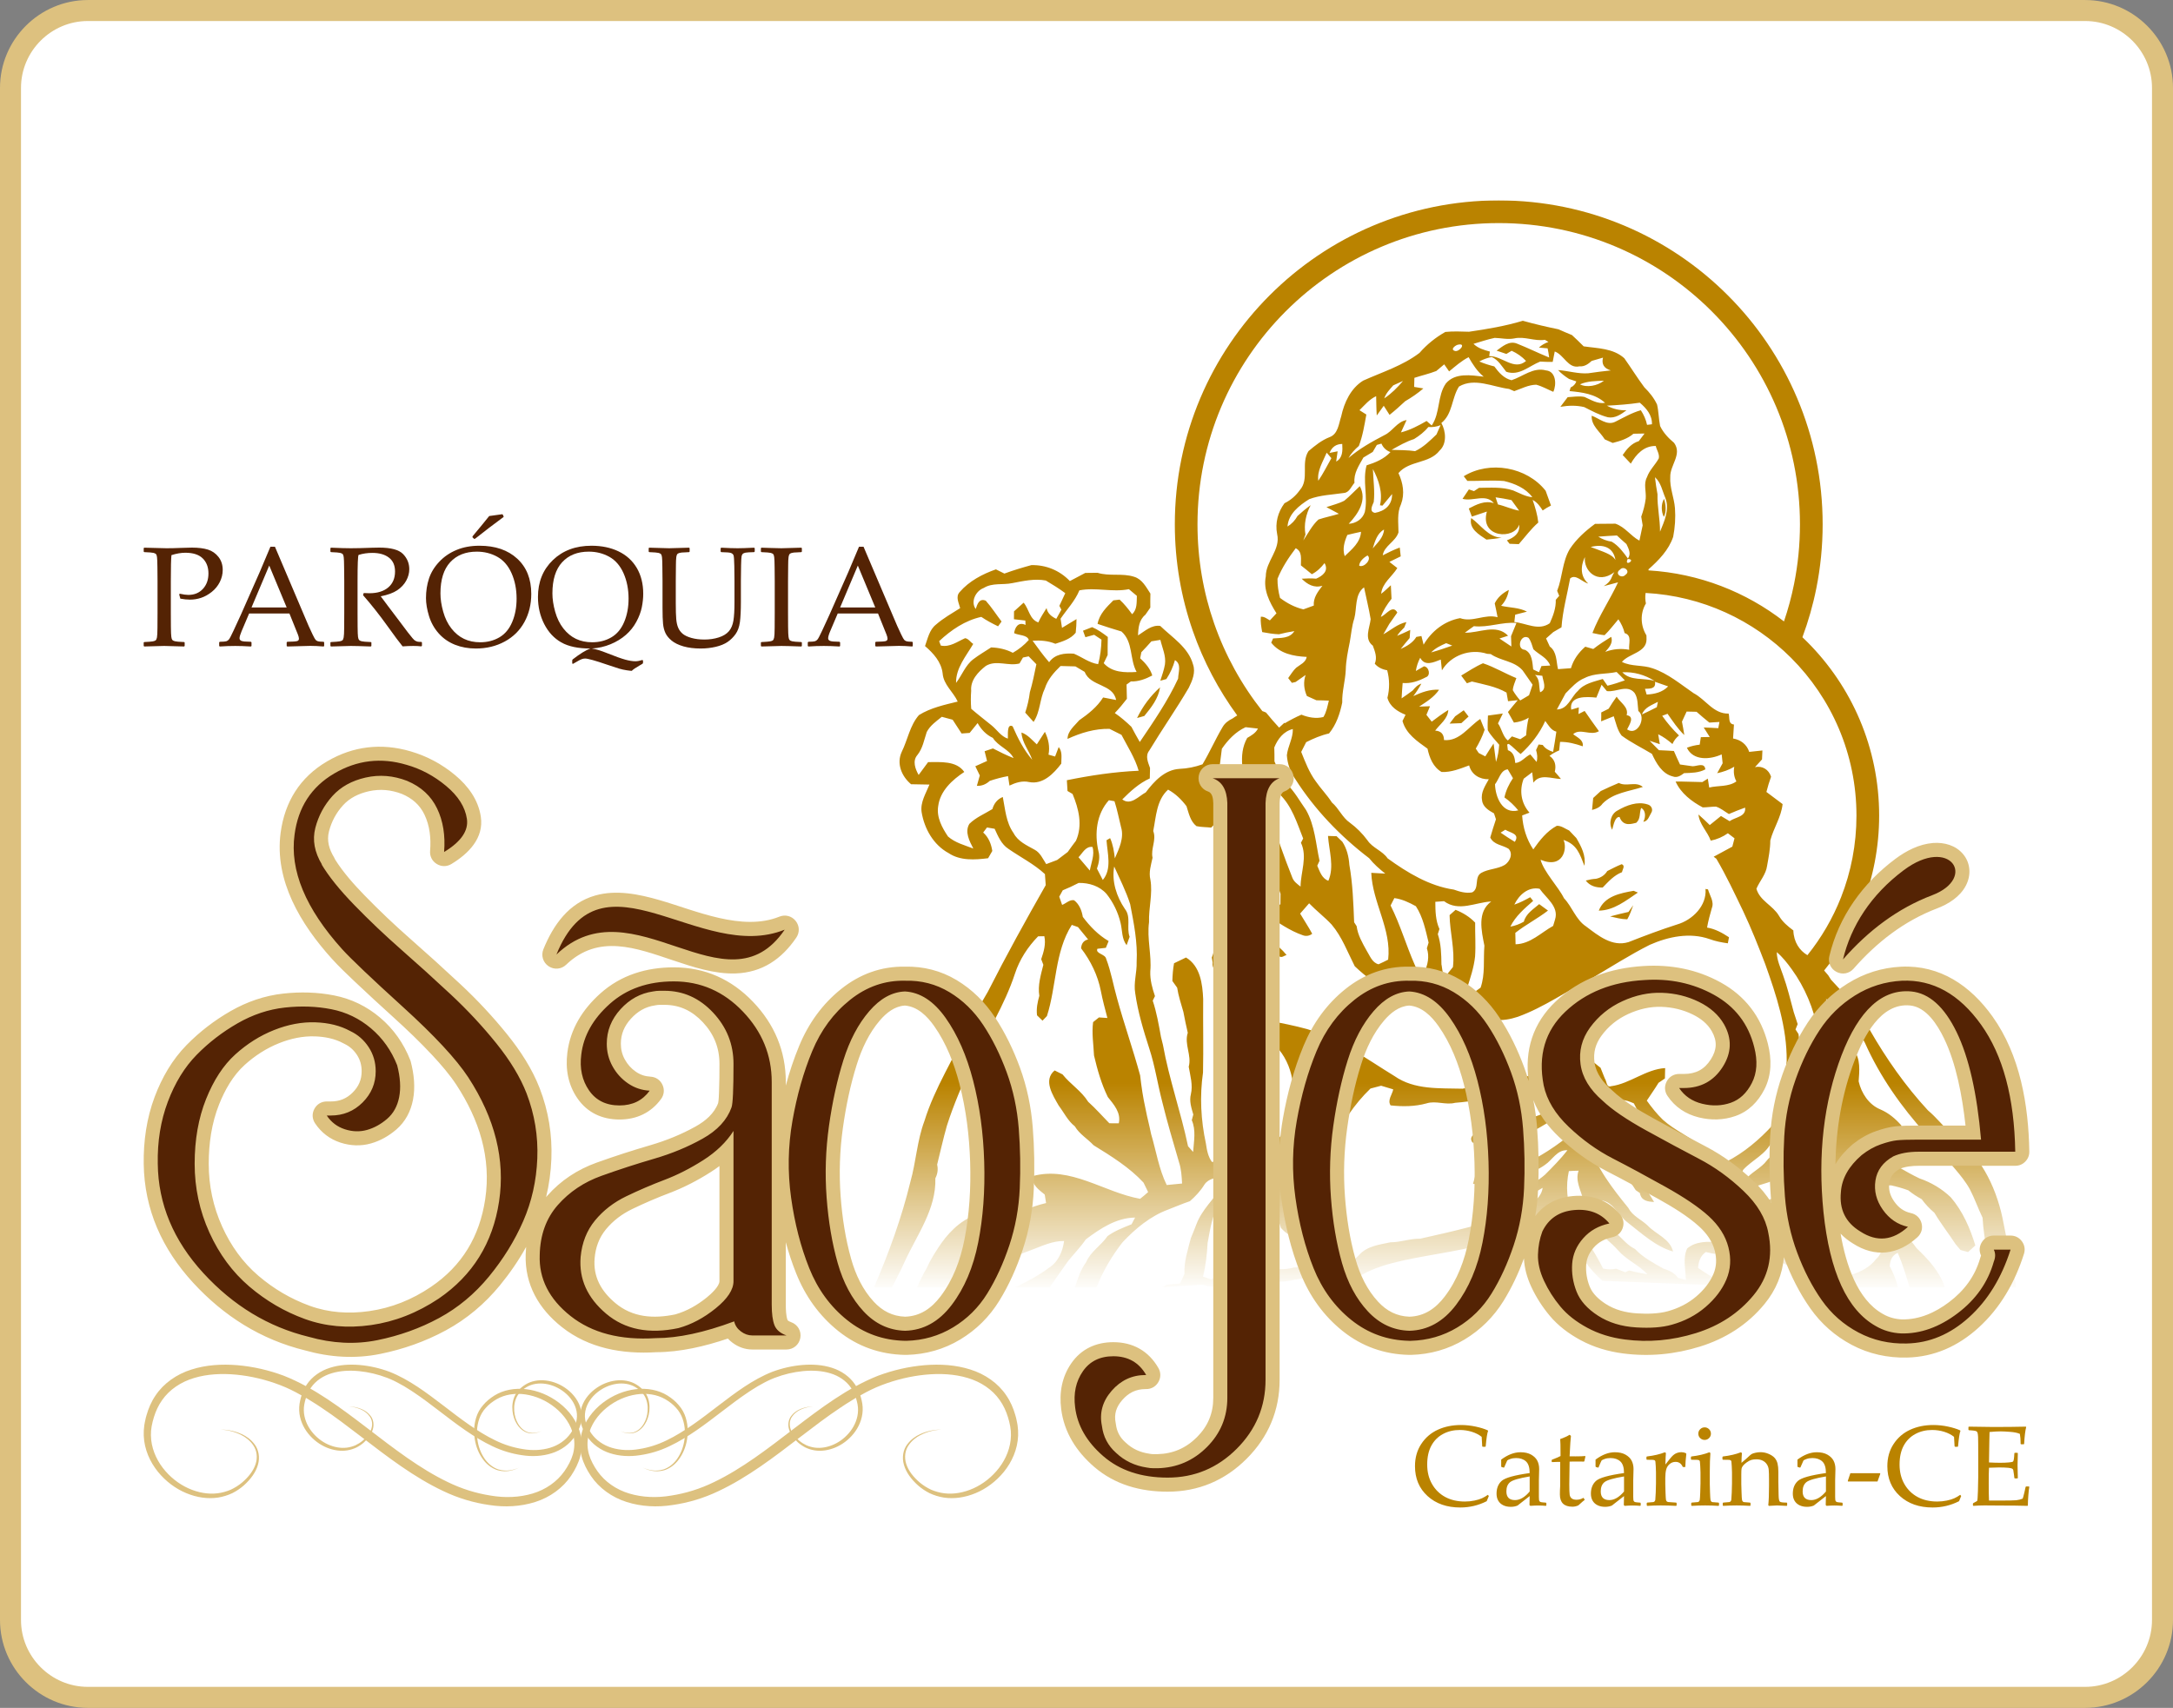 <?xml version="1.0" encoding="UTF-8"?>
<!DOCTYPE svg PUBLIC "-//W3C//DTD SVG 1.1//EN" "http://www.w3.org/Graphics/SVG/1.1/DTD/svg11.dtd">
<!-- Creator: CorelDRAW 2021 (64 Bit) -->
<svg xmlns="http://www.w3.org/2000/svg" xml:space="preserve" width="3018px" height="2372px" version="1.1" style="shape-rendering:geometricPrecision; text-rendering:geometricPrecision; image-rendering:optimizeQuality; fill-rule:evenodd; clip-rule:evenodd"
viewBox="0 0 2052.47 1613.09"
 xmlns:xlink="http://www.w3.org/1999/xlink"
 xmlns:xodm="http://www.corel.com/coreldraw/odm/2003">
 <rect x="0" y="0" width="2052.47" height="1613.09" fill="#808080" stroke="none"/>
 <defs>
  <style type="text/css">
   <![CDATA[
    .fil4 {fill:#DDC17F}
    .fil0 {fill:white}
    .fil5 {fill:#542304;fill-rule:nonzero}
    .fil3 {fill:#542304;fill-rule:nonzero}
    .fil2 {fill:#BA8300;fill-rule:nonzero}
    .fil1 {fill:#DDC17F;fill-rule:nonzero}
   ]]>
  </style>
     <mask id="id0">
  <linearGradient id="id1" gradientUnits="userSpaceOnUse" x1="1475.47" y1="1023.1" x2="1475.47" y2="1220.31">
   <stop offset="0" style="stop-opacity:1; stop-color:white"/>
   <stop offset="1" style="stop-opacity:0; stop-color:white"/>
  </linearGradient>
      <rect style="fill:url(#id1)" x="825.21" y="188.95" width="1079.59" height="1027.32"/>
     </mask>
 </defs>
 <g id="Camada_x0020_1">
  <g id="_2402765668320">
   <rect class="fil0" x="9.92" y="9.92" width="2032.64" height="1593.25" rx="73.07" ry="73.07"/>
   <path class="fil1" d="M82.99 0l1886.49 0c22.83,0 43.58,9.33 58.62,24.37 15.04,15.04 24.37,35.79 24.37,58.62l0 1447.11c0,22.83 -9.33,43.58 -24.37,58.62 -15.04,15.03 -35.79,24.37 -58.62,24.37l-1886.49 0c-22.83,0 -43.58,-9.34 -58.62,-24.37 -15.04,-15.04 -24.37,-35.79 -24.37,-58.62l0 -1447.11c0,-22.83 9.33,-43.58 24.37,-58.62 15.04,-15.04 35.79,-24.37 58.62,-24.37zm1886.49 19.83l-1886.49 0c-17.36,0 -33.15,7.11 -44.6,18.56 -11.45,11.45 -18.56,27.24 -18.56,44.6l0 1447.11c0,17.36 7.11,33.14 18.56,44.59 11.45,11.46 27.24,18.56 44.6,18.56l1886.49 0c17.36,0 33.15,-7.1 44.6,-18.56 11.45,-11.45 18.56,-27.23 18.56,-44.59l0 -1447.11c0,-17.36 -7.11,-33.15 -18.56,-44.6 -11.45,-11.45 -27.24,-18.56 -44.6,-18.56z"/>
   <g>
    <path class="fil2" style="mask:url(#id0)" d="M825.52 1215.91c13.95,-32.31 26.07,-65.54 34.4,-99.79 5.35,-18.93 6.29,-38.9 13.25,-57.4 4.85,-15.72 11.89,-30.61 19.36,-45.23 13.52,-25.59 25.71,-51.94 40.54,-76.82 17.27,-34.03 35.75,-67.47 54.65,-100.65 -0.27,-3.48 -0.51,-6.96 -0.75,-10.44 -10.31,-9.56 -22.97,-15.85 -34.46,-23.83 -6.72,-4.34 -9.85,-11.99 -13.04,-18.98 -1.82,-0.3 -5.43,-0.94 -7.23,-1.23 -0.91,1.17 -2.7,3.58 -3.59,4.76 5.12,4.55 7.58,10.82 8.6,17.43 -1.31,2.28 -2.65,4.55 -3.96,6.86 -12.48,1.55 -26.4,2.52 -37.38,-4.88 -14.28,-7.76 -22.9,-23.1 -25.44,-38.79 -1.31,-9.29 4.1,-17.62 7.42,-25.9 -5.79,-0.05 -11.57,-0.18 -17.35,-0.32 -8.89,-7.36 -13.98,-19.49 -8.84,-30.57 5.65,-11.44 7.71,-24.99 16.28,-34.76 11.06,-6.88 24.1,-9.67 36.6,-12.74 -4.23,-9.3 -13.47,-15.91 -14.24,-26.7 -1.31,-10.82 -8.73,-18.93 -16.63,-25.73 2.57,-7.04 4.04,-15.21 10.2,-20.16 6.99,-6.13 15.13,-10.71 22.98,-15.67 -1.18,-4.92 -4.61,-10.68 -0.43,-15.21 8.91,-10.33 21.44,-16.95 34.22,-21.42 2.65,1.34 5.32,2.65 8,3.99 8.35,-3.08 16.87,-5.65 25.44,-7.98 13.89,-0.34 26.8,5.04 36.39,15.05 4.82,-2.62 9.69,-5.14 14.54,-7.68 3.85,-0.06 7.73,-0.11 11.59,-0.14 11.27,3.56 23.43,0.11 34.65,3.8 7.6,2.33 11.24,9.7 15.29,15.86 -0.11,4.41 -0.14,8.83 -0.08,13.25 -1.56,2.25 -3.08,4.47 -4.66,6.72 -6,4.87 -6.72,12.32 -6.94,19.52 6.4,-4.01 12.83,-10.2 20.99,-8.94 11.36,11 26.59,20.27 30.98,36.44 2.57,7.42 -0.72,15.26 -4.01,21.9 -11.84,20.22 -25.31,39.42 -37.41,59.47 -3.99,5.03 -1.02,11.14 0.78,16.39 -0.06,3.26 -0.14,6.53 -0.22,9.82 -10.09,4.58 -18.28,12.08 -26,19.84 7.98,6.06 15.4,-3.02 22.2,-6.66 7.82,-10.42 17.97,-21.4 31.86,-22.2 7.42,-0.32 14.73,-1.77 21.72,-4.31 6.83,-11.38 12.1,-23.59 18.88,-35 2.19,-3.94 5.68,-6.45 9.58,-8.33 1.31,-0.94 2.77,-1.9 4.34,-2.82 -17.68,-24.16 -31.92,-51.04 -41.96,-79.89 -11,-31.58 -16.98,-65.45 -16.98,-100.64 0,-84.48 34.25,-160.97 89.61,-216.33 55.37,-55.37 131.85,-89.61 216.34,-89.61 84.48,0 160.97,34.24 216.33,89.61 55.37,55.36 89.61,131.85 89.61,216.33 0,20.68 -2.05,40.9 -5.97,60.44 -3.18,15.89 -7.6,31.33 -13.14,46.22 1.53,1.45 3.04,2.91 4.52,4.39 41.99,41.99 67.96,100 67.96,164.08 0,29.96 -5.7,58.62 -16.07,84.96 -8.81,22.36 -20.98,43.02 -35.9,61.35 1.25,1.55 2.54,3.06 3.87,4.53 0.67,1.02 1.95,3.11 2.6,4.12 13.65,14.44 27.23,29.35 36.44,47.1 15.63,27.29 33.76,53.23 55.13,76.34 8.09,6.8 14.62,15.18 22.25,22.44 26.11,18.04 41.5,48.22 48.06,78.67 4.23,22.04 9.31,43.94 13.2,66.07l-24.76 0c-1.2,-2.4 -2.38,-4.8 -3.57,-7.2l2.04 -3.9c-5.2,-6.94 -0.72,-15.08 -1.8,-22.76 -1.39,-10.61 -3.26,-21.16 -3.8,-31.87 -4.26,-8.81 -7.44,-18.1 -11.94,-26.77 -7.76,-14.11 -20.22,-24.85 -29.05,-38.18 -5.09,-3.67 -9.16,-8.44 -12.29,-13.85 -23.27,-25.68 -43.67,-54.57 -57.81,-86.35 -8.54,-16.95 -25.17,-27.42 -36.87,-41.93 1.66,6.05 3.56,12.13 5.27,18.18 1.45,4.15 2.82,8.33 4.05,12.56 5.27,6.45 11.54,12.02 17.19,18.15 6.32,8.44 5.11,19.5 4.39,29.35 2.57,11.19 9.61,22.04 20.56,26.53 7.77,3.32 14.27,8.79 19.76,15.1 0.24,3.11 0.51,6.22 0.81,9.35 -8.3,2.03 -16.58,4.63 -23.32,10.07 0.07,3.34 0.16,6.69 0.26,10.06 13.79,5.65 26.03,14.3 39.47,20.59 10.98,3.78 21.23,9.83 29.59,17.94 11.16,13.07 18.12,29 23.08,45.34 -2.33,2.06 -4.61,4.15 -6.88,6.26 -2.39,-0.67 -4.8,-1.34 -7.15,-1.95 -1.53,-1.82 -3.06,-3.64 -4.58,-5.44 -6.53,-9.99 -13.95,-19.41 -20.03,-29.69 -4.52,-3.8 -8.57,-8.09 -12.02,-12.85 -4.45,-2.47 -8.73,-5.17 -12.61,-8.36 -5.28,-1.95 -10.69,-3.48 -16.12,-4.68 -3.78,0 -7.53,-0.03 -11.25,-0.03 -1.95,3.77 -5.73,6.99 -5.57,11.57 2.89,4.98 6.3,9.63 9.32,14.56 11.33,10.23 22.55,20.81 31.46,33.28 10.96,10.42 21.9,22.27 26.67,36.92l-33.34 0c-3.3,-11 -6.55,-22.02 -11.16,-32.58 -5.38,2.28 -7.26,7.04 -7.6,12.53 3.11,6.24 6.35,13.05 7.73,20.05l-69.77 0c-21.79,-12.07 -41.64,-29.08 -67.18,-32.12 -14.73,1.63 -29.99,2.65 -44.45,-1.24 -5.12,3.51 -6.96,9.08 -7.34,15.03 6.91,4.41 13.52,10.04 21.88,11.43 8.7,1.66 17.56,2.57 26.05,5.25 6.23,-1.68 12.59,-0.88 18.27,1.65l-156.51 -6.18c-12.43,-11.17 -22.52,-23.88 -27.96,-42.81 -8.05,10.66 0.21,26.76 -10.16,41.3l-21.98 -0.87c-10.48,-12.43 -12.47,-28.5 -8.45,-47.13 -65.66,30.79 -139.47,20.83 -172.53,54.34 -9.05,0.45 -18.11,0.9 -27.17,1.35 -4.31,-2.84 -8.62,-5.69 -12.93,-8.54 -12.16,0.76 -23.54,6.97 -34.15,-0.81 -19.95,1.25 -39.13,14.94 -62.19,6.87l-39.46 2.48c0.57,-0.07 1.14,-0.14 1.71,-0.21 0.89,-0.56 2.63,-1.66 3.51,-2.19 4.29,-0.46 8.54,-0.94 12.8,-1.31 1.39,-2.98 2.78,-5.92 4.15,-8.89 -0.62,-11.57 3.21,-22.84 6.05,-33.93 1.85,-4.31 3.48,-8.67 5.2,-12.98 5.24,-13.98 16.7,-24.1 24.76,-36.31 0.11,-2.2 0.35,-6.54 0.46,-8.71 -6.27,0.78 -13.76,1.66 -17.59,7.42 -3.67,5.97 -8.46,11.11 -13.74,15.72 -6.99,2.36 -13.76,5.33 -20.67,7.95 -16.73,6.24 -30.76,17.91 -42.87,30.77 -10.17,12.98 -18.64,27.33 -24.63,42.67l-20.41 0c2.65,-8.33 5.32,-16.63 10.58,-23.82 4.31,-10.15 14.22,-15.72 20.19,-24.58 6.88,-5.01 14.86,-8.01 22.68,-11.17 0.83,-1.6 2.49,-4.76 3.35,-6.34 -17.89,0.24 -32.78,10.33 -46.54,20.59 -4.93,7.33 -11.22,13.6 -16.73,20.48 -5.83,8.25 -11.68,16.5 -17.39,24.84l-32.37 0c10.8,-5.42 21.56,-10.89 31.28,-18.2 8.89,-5.38 13.42,-15.64 14.67,-25.57 -10.73,-0.19 -20.4,4.55 -30.2,8.22 -20.29,7.07 -39.25,17.73 -56.68,30.2 -2.02,1.83 -4.07,3.61 -6.16,5.35l-45.84 0c2.76,-6.21 5.69,-12.34 9.18,-18.2 3.7,-8.46 8.76,-16.23 13.98,-23.83 9.32,-12.93 21.88,-24.47 37.94,-27.82 11.73,2.46 23.3,-0.72 34.67,-3.4 1.05,0.21 3.11,0.67 4.13,0.88 7.17,-2.89 14.46,-5.49 21.98,-7.25 -0.43,-2.68 -0.83,-5.33 -1.26,-7.98 -5.54,-4.63 -12.53,-9.19 -11.46,-17.46 35.88,-9.85 67.48,15.37 101.54,21.42 2.62,-2.03 5.14,-4.15 7.57,-6.35 -1.42,-2.99 -2.86,-5.94 -4.31,-8.89 -13.52,-14.59 -30.47,-24.98 -47.2,-35.34 -5.73,-6.16 -13.36,-10.47 -17.7,-17.86 -6.67,-5.22 -10.26,-13.01 -15.26,-19.62 -5.49,-9.64 -14.94,-23.97 -3.83,-33.18l7.47 3.75c7.36,9.29 17.91,15.66 24.18,25.84 7.09,6.34 13.36,13.55 20.02,20.32l8.92 0.03c2.25,-10.04 -4.63,-17.65 -10.39,-24.88 -6.08,-12.45 -9.85,-25.78 -13.01,-39.2 -0.48,-10.52 -2.25,-20.96 -0.86,-31.49 1.82,-1.47 3.67,-2.97 5.52,-4.44l7.98 0.53c-2.24,-8.48 -4.54,-17 -6.21,-25.62 -2.84,-14.65 -9.59,-28.41 -18.64,-40.19 0.29,-4.15 2.14,-7.36 6.61,-8.38 -3.18,-3.91 -6.4,-7.77 -9.53,-11.67 -1.47,-0.54 -4.39,-1.56 -5.86,-2.07 -16.31,25.76 -14.35,57.84 -23.49,86.11 -1.36,1.48 -2.75,2.92 -4.17,4.34l-5.17 -5.03c-0.8,-6.27 0.46,-12.45 2.17,-18.42 -1.61,-9.94 1.39,-19.76 3.8,-29.3l-2.03 -5.32c2.38,-6.91 4.6,-14.36 2.94,-21.69l-5.86 0.1c-9.72,9.94 -17.57,21.99 -21.88,35.24 -9.8,29.86 -26.69,56.58 -40.86,84.45 -8.32,19.52 -17.03,38.96 -23.43,59.23 -3.45,12.13 -6.15,24.45 -9.21,36.71 1.07,4.42 0.43,8.83 -1.68,12.91 0.93,29.26 -17.54,53.63 -29.14,79.14 -3.5,8.06 -7.92,15.88 -11.82,23.88l-16.98 0zm366.81 -544.28c1.17,0.36 2.34,0.82 3.52,1.39 3.95,4.87 8.06,9.62 12.33,14.23l5.02 -4.64 0.27 0.52c5.08,-3.02 10.33,-5.78 15.77,-8.13 6.56,2.67 13.76,3.98 20.75,2.22 2.94,-4.66 3.83,-10.23 5.17,-15.48 -3.91,-0.19 -7.82,-0.29 -11.73,-0.32 -3,-1.36 -6,-2.73 -9.03,-4.07 -2.78,-6.35 -3.53,-13.15 -1.2,-19.84 -3.13,2.22 -6.27,4.42 -9.43,6.61l-3.53 0.83c-0.88,-1.12 -2.62,-3.37 -3.51,-4.52 2.47,-3.3 4.53,-6.96 7.55,-9.77 3.78,-3 9,-4.88 9.96,-10.23 -12.45,-0.57 -25.41,-3.08 -33.52,-13.44l1.74 -3.99c7.18,-0.62 15.67,0.21 20.11,-6.91 -4.9,0.75 -9.75,1.74 -14.54,2.97 -5.35,-0.21 -10.63,-1.05 -15.85,-2.06 -0.88,-4.77 -1.71,-9.61 -1.29,-14.49 3.3,-0.35 5.84,1.96 8.55,3.43 2.08,-2.25 4.15,-4.47 6.23,-6.69 -6.53,-10.42 -12.63,-22.09 -10.09,-34.84 -0.05,-14.43 14.19,-25.17 10.71,-40.06 -2.06,-10.38 0.72,-20.67 6.96,-29.07 5.87,-2.84 10.79,-7.18 14.54,-12.48 9.13,-10.31 0.72,-25.41 8.14,-36.74 6.11,-5.16 12.37,-10.28 19.92,-13.2 8.01,-2.92 8.65,-12.64 10.95,-19.6 2.81,-13.06 9.03,-26.56 20.78,-33.79 17.99,-8.08 37.33,-14.06 53.2,-26.19 6.97,-7.97 15.16,-14.59 24.4,-19.78 7.44,-0.78 14.91,-0.38 22.38,-0.19 17.11,-2.52 34.17,-5.33 50.79,-10.36 11.12,3.1 22.36,5.73 33.69,8.06 4.17,1.9 8.43,3.67 12.72,5.43 3.75,3.48 7.47,7.02 11.06,10.66 13.17,1.95 27.84,1.74 38.37,11.22 6.45,9.08 12.31,18.58 18.98,27.52 4.82,4.74 9.16,10.13 11.99,16.28 1.53,6.67 1.5,13.55 2.87,20.25 2.97,6.31 7.9,11.46 13.2,15.9 7.9,10.84 -3.96,21.05 -3.61,32.24 -0.65,10.12 3.69,19.54 4.44,29.5 0.67,9 0.03,18.13 -1.69,27 -4.17,12.47 -13.68,22.19 -23.32,30.73l0.06 0.98c48.05,2.91 92.15,20.44 127.91,48.2 3.92,-11.51 7.12,-23.35 9.55,-35.46 3.64,-18.18 5.55,-36.99 5.55,-56.26 0,-78.57 -31.84,-149.7 -83.33,-201.19 -51.49,-51.49 -122.62,-83.33 -201.19,-83.33 -78.57,0 -149.71,31.84 -201.19,83.33 -51.49,51.49 -83.34,122.62 -83.34,201.19 0,32.87 5.54,64.37 15.72,93.61 10.53,30.24 26.04,58.17 45.54,82.82zm362 -111.61c-0.5,3.37 -0.38,6.73 0.29,9.94 -5.8,9.61 -4.92,21.38 0.49,30.14 0.09,1.24 0.13,2.48 0.09,3.73 -0.05,12.61 -16.41,13.22 -23.24,21.34 9.11,4.6 19.63,2.67 29.08,6.07 14.46,4.88 26.27,15 38.69,23.49 11.43,5.97 18.69,19.65 33.02,19.25 1.2,3.59 -0.73,9.77 5.03,10.31 -0.22,4.39 -0.54,8.78 -0.83,13.2 7.18,1.2 12.99,5.57 15.24,12.66 4.15,-0.37 8.32,-0.85 12.47,-1.34 -0.13,2.79 -0.26,5.6 -0.37,8.44 -2.25,2.41 -4.45,4.82 -6.64,7.28 7.04,-1.5 13.09,2.41 15.18,9.08 -1.71,4.68 -3.13,9.5 -4.39,14.38 5.03,3.85 10.15,7.68 15.29,11.46 -1.29,12.29 -8.54,22.6 -11.62,34.35 0,8.09 -1.64,16.04 -3.03,23.96 -1.07,8.14 -6.96,14.3 -10.09,21.64 3.18,11.41 15.55,15.74 21.28,25.52 3.29,5.76 8.36,9.95 13.6,13.86 0.4,11.12 5.92,19.07 13.3,23.38 13.17,-16.39 23.93,-34.78 31.75,-54.65 9.41,-23.87 14.57,-49.91 14.57,-77.18 0,-58.16 -23.57,-110.82 -61.68,-148.93 -35.6,-35.6 -83.88,-58.51 -137.48,-61.38zm-162.56 -235.28c4.2,4.15 9.88,5.81 15.45,7.29 -0.17,1.07 -0.43,3.24 -0.59,4.33 12.15,-0.42 23.4,14.22 34.78,4.56 -3.86,-4.13 -8.49,-7.31 -13.6,-9.64l-5.01 3c-3.08,-1.05 -6.13,-2.09 -9.19,-3.11 5.52,-3.99 11.79,-9.61 19.15,-6.69 10.28,4.09 20.21,8.99 30.47,13.17 -0.35,-2.89 -0.83,-5.79 -1.45,-8.65l-8.24 -0.72c2.59,-2.41 5.65,-4.15 9.02,-5.33 -0.86,-0.51 -2.54,-1.5 -3.37,-2.01 -9.75,1.55 -19.23,-3.53 -28.95,-1.31 -6.16,1.2 -12.31,-0.35 -18.47,-0.51 -6.8,1.39 -13.36,3.7 -20,5.62zm-14.14 0.7c-2.33,0.13 -8.14,4.34 -3.78,5.89 4.21,1.77 11.41,-7.34 3.78,-5.89zm88.95 16.36c-3.97,0.03 -7.9,-0.05 -11.84,-0.3 -10.52,4.15 -19.81,13.85 -32.05,9.62 -4.07,-5.06 -7.5,-11.28 -13.71,-13.95 -4.1,0.8 -8,2.19 -11.73,4.23 4.58,1.98 9.35,3.48 14.19,4.68 4.16,5.68 9.06,11.36 16.26,13.02 10.71,-3.48 20.51,-12.51 32.53,-9.27 9.53,0.83 10.15,13.42 6.91,20.24 -5.36,-2.27 -10.47,-5.24 -16.12,-6.72 -7.34,0.08 -14,3.75 -20.78,6.08 -1.23,-0.53 -3.64,-1.58 -4.87,-2.09 -15.42,-1.9 -32.61,-10.92 -47.31,-2.25 -6.99,10.82 -5.95,26 -16.63,34.41 4.28,7.71 5.38,19.57 -1.66,26.05 -9.72,12.62 -28.63,9.13 -38.88,21.29 4.34,9.24 6.13,19.55 2.44,29.32 -3.97,8.35 -2.41,17.75 -2.41,26.69 -2.79,8.84 -13.55,12.62 -14.86,21.64 5.22,-2.73 10.52,-5.3 16.06,-7.34 0.22,2.07 0.67,6.24 0.91,8.33 -3.59,1.69 -7.15,3.45 -10.68,5.22 1.85,1.45 5.59,4.37 7.47,5.81 -4.98,8.2 -14.3,14.11 -15.26,24.31 3.26,-2.43 6.15,-5.32 9.15,-8.06 0.24,4.26 0.46,8.52 0.65,12.78 -4.13,5.22 -7.82,10.79 -10.12,17.08 4.84,-1.63 11.19,-12.21 15.58,-4.07 -2.57,3.59 -5.09,7.2 -7.63,10.82l-5.57 9.72c7.17,-3.99 13.52,-9.86 21.79,-11.54 -0.5,1.25 -1.5,3.8 -2,5.06 -2.49,2.41 -4.9,4.95 -6.78,7.9 4.21,-1.66 8.3,-3.65 12.4,-5.55l-0.56 7.66c-2.9,3.37 -5.71,6.83 -8.47,10.34 5.79,-2.63 11.41,-5.81 14.81,-11.41 1.21,-0.21 3.59,-0.64 4.79,-0.83l2.04 8.17c7.5,-12.8 19.76,-22.39 34.49,-25.07 11.75,4.26 23.45,-4.23 35.39,-0.85 -0.85,-4.37 -1.71,-8.76 -2.7,-13.1 2.78,-5.78 7.66,-9.82 13.33,-12.71 -0.88,5.7 -3.29,10.84 -7.28,14.99 8.09,1.9 16.92,1.53 24.39,5.54 -2.78,0.73 -8.32,2.17 -11.11,2.87 -0.19,1.74 -0.59,5.19 -0.8,6.93 11.27,1.07 22.84,8.63 33.47,1.13 3.13,-6.99 5.94,-14.3 5.65,-22.09l3.26 -3.78 -1.95 -4.71c5.09,-12.83 4.74,-27.47 11.94,-39.49 6.21,-9.46 14.78,-17.11 23.86,-23.78l19.2 -0.16c9.15,3.08 14.43,11.59 22.7,16.01 1.02,-4.85 2.04,-9.67 3.08,-14.49 -0.48,-2.73 -0.94,-5.43 -1.36,-8.16 1.98,-5.49 3.5,-11.19 4.23,-16.98 0.61,-6.77 -2.23,-13.89 1.18,-20.27 2.32,-6.74 7.87,-11.67 11.19,-17.83 0.83,-4.04 -2.01,-7.87 -2.87,-11.67 -11.08,-0.24 -18.53,7.84 -23.59,16.68 -2.54,-2.71 -5.08,-5.44 -7.66,-8.12 3.81,-5.7 8.44,-11.11 15.24,-13.14 1.37,-1.8 4.07,-5.38 5.41,-7.18 -2.62,0.05 -7.85,0.16 -10.47,0.19 -5.57,4.82 -12.61,6.91 -19.6,8.7 -1.87,-0.86 -5.65,-2.54 -7.52,-3.4 -4.45,-7.26 -12.94,-12.96 -12.32,-22.33 6.99,2.46 14.35,9.59 22.14,5.78 7.96,-3.96 15.64,-8.51 24.26,-10.95 2.76,4.23 4.85,8.84 5.89,13.82 1.18,-0.14 3.48,-0.43 4.63,-0.56 0.25,-8.71 -5.3,-15.13 -11.51,-20.38 -10.31,1.55 -20.7,2.28 -31.06,2.81 5.73,3.13 12,4.58 18.53,4.34 -5.06,3.8 -10.79,7.82 -17.54,6.64 -7.9,-2.01 -15.13,-5.95 -22.36,-9.61 -7.44,-1.8 -15.1,-1.58 -22.57,-0.27 2.31,-3.03 4.61,-6.05 6.88,-9.1 5.28,-0.27 10.69,-1.32 15.94,-0.22 6.23,2.73 12.18,6.75 19.41,5.57 -9.35,-8.49 -21.61,-9.96 -33.58,-11.11l1.05 -3.43c2.65,-1.2 4.44,-3.11 5.38,-5.7 -1.72,-0.59 -5.17,-1.74 -6.88,-2.33 -3.78,-2.41 -7.34,-5.09 -10.34,-8.38 9.51,0.64 18.82,3.72 28.41,3.02 7.12,-1.01 14.22,-2.01 21.39,-2.7 -6.45,-1.88 -8.91,-5.92 -7.41,-12.08 -3.57,1.02 -7.13,2.06 -10.69,3.11 -3.16,2.94 -6.96,5.57 -11.51,5.11 -10.82,2.47 -14.43,-10.76 -23.38,-14.03l-1.92 9.83zm-97.84 8.97c-1.15,-1.69 -3.48,-5.01 -4.63,-6.67 -2.49,2.09 -5.01,4.18 -7.47,6.29 -6.75,2.63 -13.82,4.23 -20.7,6.46l-0.22 8.57c2.2,0.34 6.54,1.07 8.71,1.44 -5.31,4.61 -11.12,8.54 -17.19,12.08 -4.77,4.44 -9.64,8.83 -14.76,12.9l-5.49 -8.59c-2.19,3.05 -4.33,6.16 -6.58,9.16 -0.46,-6.08 -0.41,-12.16 -0.59,-18.24 -6.38,2.95 -10.87,8.44 -15.75,13.26l6.48 4.09c-1.79,9.99 -3.42,20.11 -7.04,29.64 -3.86,3.32 -7.34,7.02 -9.83,11.44 10.21,-8.81 21.99,-15.37 33.88,-21.59 7.87,-3.64 12.02,-12.82 21.01,-14.27 -1.71,3.91 -3.5,7.8 -5.32,11.65 8.67,-2.17 16.54,-6.37 24.23,-10.79l4.82 4.28c8.19,-11.99 5.14,-27.87 13.36,-39.68 8.78,-10.44 23.83,-7.79 35.74,-6.45 -6.15,-4.95 -10.36,-11.65 -14.24,-18.4 -6.83,3.49 -12.53,8.6 -18.42,13.42zm-52.78 13.2c-3.26,3.75 -6.88,7.42 -8.49,12.29 6.78,-4.5 12.51,-10.31 17.73,-16.49 -3.08,1.41 -6.16,2.81 -9.24,4.2zm176.4 -0.99c6.16,3.35 16.63,1.45 22.6,-3.43 -7.58,0.32 -15.56,0.3 -22.6,3.43zm-143.22 40.3c-3.75,4.63 -8.46,8.27 -13.5,11.38 -7.52,2.41 -14.4,6.37 -21.23,10.22 7.39,0.25 14.86,0.16 22.22,1.21 7.85,-3.7 13.98,-9.85 20.17,-15.75 0.96,-2.19 2.89,-6.61 3.88,-8.8 -3.75,1.5 -7.58,2.08 -11.54,1.74zm-48.68 16.95c-1.29,2.19 -2.57,4.39 -3.86,6.61 -2.94,1.74 -5.91,3.51 -8.83,5.3 -4.1,7.44 -9.37,14.81 -8.41,23.83 -3.02,3.43 -4.85,9.27 -10.07,9.64 -10.95,1.63 -22.3,1.9 -32.74,5.86 -9.37,5.95 -19.6,13.69 -20.46,25.84 3.99,-2.49 7.15,-5.81 9.45,-9.99 3.94,-3.64 8.06,-7.06 12.43,-10.2 -4.5,8.65 -6.56,18.1 -4.93,27.82 -0.51,1.4 -1.55,4.15 -2.06,5.52 4.58,-6.69 8.27,-14.25 14.35,-19.79 6.32,-2.14 12.9,-3.37 19.3,-5.38 -3.93,-2.14 -7.87,-4.23 -11.78,-6.32 5.65,-1.95 11.6,-3.29 16.92,-6.08 5.17,-4.23 9.7,-9.18 14.6,-13.71 7.2,13.18 -1.61,26.14 -10.47,35.54 6.8,-0.3 13.2,-4.5 15.21,-11.17 3.13,-14.59 -2.33,-29.56 1.68,-44.05 8.3,-2.59 16.47,-5.99 22.52,-12.47 -4.04,-1.56 -6.88,-4.23 -8.51,-8.06 -1.07,0.32 -3.24,0.93 -4.34,1.26zm-44.69 7.55c1.93,-0.38 5.73,-1.16 7.66,-1.53 -0.35,2.41 -1.02,7.26 -1.37,9.67 6.27,-3.38 6.11,-10.45 5.73,-16.63 -5.78,0.08 -9.8,2.92 -12.02,8.49zm-2.68 -0.24c-3.45,8.38 -9.21,17.05 -7.92,26.53 4.66,-6.8 8.3,-14.19 12.37,-21.34 -1.47,-1.77 -2.95,-3.51 -4.45,-5.19zm43.65 15.44c0.35,10.37 1.98,20.81 0.8,31.2 -1.34,3.24 -4.66,9.18 1.21,10.2 9.13,-1.63 16.25,-7.18 16.14,-17.78l-9.1 10.95 -2.38 -0.32c2.91,-11.67 -1.18,-23.99 -6.67,-34.25zm266.42 7.74c0.56,5.38 1.47,10.77 2.41,16.12 -0.33,11.84 2.46,23.51 2.38,35.35 4.1,-9.91 9.18,-20.97 5.09,-31.76 -2.92,-6.72 -4.15,-14.67 -9.88,-19.71zm-290.55 54.52c-2.81,6.34 -4.79,13.2 -2.49,20.05 6.72,-6.48 14.84,-12.9 15.4,-23.02 -4.34,0.91 -8.62,1.92 -12.91,2.97zm23.99 12.72c4.45,-5.28 10.23,-10.39 10.66,-17.81 -6.56,3.64 -8.59,11.17 -10.66,17.81zm213.03 -11.09c3.83,2.46 8.06,4.04 12.67,4.74 6.53,3.8 10.95,9.93 15.31,15.93 3.32,-4.6 0.64,-9.32 -1.39,-13.68 -3.08,-2.62 -6.05,-5.35 -8.97,-8.11 -5.89,0.29 -11.75,0.67 -17.62,1.12zm-7.17 9.75c11.25,4.44 20.04,6.53 23.4,12.31 -2,-12.15 -11.65,-15.3 -23.4,-12.31zm-295.82 29.99c-0.11,6.1 0.83,12.21 2.38,18.12 6.61,5.01 13.95,8.89 22.06,10.82 3.27,-1.23 6.54,-2.41 9.83,-3.59 -0.59,-7.44 3.91,-13.22 8.17,-18.74 -7.77,2.46 -14.35,-1.26 -19.58,-6.64 4.53,-0.29 9.11,-0.46 13.63,-0.03 6.13,-2.59 12.19,-7.41 7.93,-14.7 -3.29,4.26 -7.15,8.03 -12,10.5 -3.4,-2.87 -6.85,-5.62 -10.33,-8.36 -0.14,-5.81 1.6,-12.98 -4.88,-16.19 -6.77,8.91 -13.01,18.39 -17.21,28.81zm77.14 -12.32c4.52,2.28 12.34,-6.19 7.9,-9.64 -3.46,1.87 -7.66,5.52 -7.9,9.64zm253.67 -6.35c-4.02,8.12 8.86,0.35 0,0zm-7.31 10.1c-5.51,3.64 1.53,9.07 5.22,4.79 5.09,-3.37 -1.84,-8.97 -5.22,-4.79zm-33.1 -11.84c-1.42,2.44 -7.34,15.73 3.06,24.96 -5.52,-1.29 -11.84,-9.35 -17.06,-4.82 -2.81,15.37 -7.07,30.5 -8.16,46.16 -2.57,1.53 -5.17,3.03 -7.77,4.52l-6.8 6c0.86,1.9 2.62,5.73 3.51,7.63 6.8,5.01 6.02,13.95 7.76,21.37 4.07,-0.29 8.14,-0.59 12.24,-0.91 2.33,-8.06 7.23,-14.83 13.52,-20.3l7.55 2.17c5.38,-4.2 11.11,-7.92 16.92,-11.48 2.07,5.73 -1.95,10.06 -5.59,14.19 7.25,-2.76 15.02,-3.38 22.62,-1.98 -0.8,-5.41 3.03,-13.71 -4.33,-15.75 -1.1,-4.71 -3.22,-9.05 -5.89,-13.04 -4.34,5.01 -8.28,10.39 -13.04,15 -3.89,-0.35 -7.72,-1.21 -11.49,-2.06 6.37,-16.63 16.73,-31.65 24.2,-47.85 -4.52,1.15 -8.99,2.38 -13.49,3.61 8.03,-5.02 6.85,-8.89 10.07,-13.25 -16.4,12.46 -29.51,-1.99 -27.83,-14.17zm-540.97 24.56c-8.97,1.9 -18.77,-0.54 -26.93,4.6 -7.48,2.68 -12.64,12.93 -7.56,19.82 1.58,-4.8 3.46,-10.34 9.51,-7.82 5.46,6.16 9.93,13.12 14.91,19.68 -0.83,1.12 -2.46,3.4 -3.29,4.52 -5.46,-2.65 -10.84,-5.49 -15.85,-8.91 -15.32,3.34 -28.57,12.42 -39.82,22.94l1.58 4.15c8.57,1.8 15.59,-3.75 22.95,-6.96 3.11,0.35 5.06,3.83 7.69,5.41 -6.73,11.46 -16.53,22.81 -16.23,36.79 5.68,-7.28 8.73,-16.65 16.31,-22.36 5.35,-4.09 11.19,-7.44 16.81,-11.14 7.15,0.25 14.14,1.77 20.48,5.09 5.68,-3.21 10.77,-7.28 15.1,-12.13 -1.52,-4.98 -9.61,-4.2 -13.89,-6.45 0.8,-4.95 3.56,-11.11 10.84,-7.74l-0.21 -4.15c-2.68,-0.29 -8.06,-0.91 -10.77,-1.23 0.03,-2.49 0.06,-4.95 0.06,-7.44 3.05,-2.71 6.08,-5.44 9.07,-8.2 5.17,6.03 5.55,15.75 13.9,18.66 2.09,-4.82 5.09,-9.1 7.77,-13.57 0.93,5.09 4.74,8.06 9.18,10.17 1.55,-2.91 3.16,-5.81 4.82,-8.67 -0.48,-0.89 -1.42,-2.68 -1.9,-3.59 1.9,-3.99 3.75,-7.98 5.57,-11.99 -5.89,-4.37 -12.1,-8.23 -18.4,-11.95 -10.68,-1.98 -21.26,0.48 -31.7,2.47zm63.43 6.85c-4.12,10.04 -11.78,17.91 -17.75,26.75 0.35,2.17 1.02,6.48 1.34,8.65 4.55,-2.79 9.1,-5.57 13.71,-8.28 -0.03,4.32 -0.3,8.63 -0.78,12.91 -4.79,5.97 -12.23,8.14 -19.2,10.42 -6.82,-2.9 -14.21,-3.35 -21.52,-2.9 5.03,6.91 9.98,13.87 15.63,20.3 5.52,-7.76 14.57,-8.67 23.35,-8.06 7.71,3.19 14.51,8.7 22.95,9.91 2.09,-7.55 2.94,-15.34 3.16,-23.19 -1.74,-1.12 -5.2,-3.4 -6.91,-4.55 -2.79,0.75 -5.54,1.5 -8.3,2.28l-2.25 -6.14c2.87,-1.12 5.76,-2.22 8.62,-3.37 5.41,2.3 10.15,5.73 14.81,9.29 -0.13,5.68 -0.22,11.35 -0.16,17.06 -0.91,1.92 -2.76,5.75 -3.7,7.68 7.9,8.94 20.09,9 31.06,8.3 -6.77,-12.34 -3.02,-28.19 -14.3,-38.23 -7.57,-2.23 -15.1,-4.64 -22.57,-7.18 1.72,-9.37 8.52,-15.82 14.92,-22.22 1.47,-0.16 4.41,-0.54 5.89,-0.7 4.47,4.1 8.24,8.86 11.78,13.79 4.95,-4.44 4.28,-11.3 4.52,-17.32l-7.52 -6.32c-15.56,3.16 -31.43,-1.98 -46.78,1.12zm259.67 26.54c-2.41,7.2 -2.91,14.83 -4.28,22.3 -1.74,8.68 -3.59,17.43 -3.78,26.32 -0.45,10.34 -3.64,20.4 -3.34,30.79 -2.14,10.47 -5.57,20.81 -12.45,29.19 -7.58,1.71 -14.73,4.76 -21.61,8.24 -1.56,3.06 -3.11,6.14 -4.69,9.19 3.86,9.61 7.55,19.41 13.77,27.82 4.76,6.91 10.71,12.9 15.23,19.97 6.61,5.55 9.77,14.17 16.98,19.09 6.31,4.66 11.91,10.26 16.57,16.58 4.87,7.36 14.11,9.83 19.09,17.11 18.61,13.47 39.47,26.13 62.5,29.48 5.57,1.98 11.43,3.77 17.43,2.6 7.09,-3.89 1.5,-14.38 8.54,-18.4 6.85,-3.85 15.29,-3.51 22.12,-7.5 4.81,-3.16 8.24,-10.52 3.58,-15.29 -5.81,-3.61 -13.92,-3.64 -17.24,-10.6 1.74,-5.78 3.4,-11.57 5.38,-17.24l-1.85 -5.57c-4.92,-2.68 -10.73,-6.19 -11.27,-12.43 -1.44,-7.39 3.05,-13.68 6.37,-19.81 -8.64,0.27 -16.41,-4.44 -18.58,-13.07 -8.43,3.08 -16.81,6.62 -26,6.24 -8.03,-4.63 -11.46,-13.44 -13.31,-22.03 -9.63,-6.97 -20.24,-13.87 -23.64,-26.16 0.72,-1.45 2.17,-4.39 2.89,-5.87 -7.6,-3.08 -14.78,-7.63 -17.13,-15.98 2.19,-8.57 2.08,-17.54 -0.22,-26.06 -4.55,-0.74 -8.7,-2.67 -11.72,-6.18 2.51,-5.81 0.21,-11.57 -1.85,-17.06 -8.41,-6.37 -2.97,-16.65 -2.04,-25 -1.66,-10.13 -4.2,-20.06 -6.24,-30.07 -8.97,6.5 -6.61,19.68 -9.21,29.4zm112.97 7.28c-2.89,2.01 -5.73,4.04 -8.51,6.18 13.62,0.4 29.56,-8.81 40.8,2.84 -2.03,0.67 -6.1,1.98 -8.14,2.63 3.75,2.51 7.5,5.03 11.27,7.55 -0.1,-3.27 -0.21,-6.51 -0.34,-9.75 1.76,-4.15 3.48,-8.3 5.14,-12.48 -13.55,-1.23 -26.65,4.58 -40.22,3.03zm48.25 22.36c6.88,3.21 6.99,12.05 7.74,18.5 1.79,0.94 3.67,1.79 5.54,2.6l2.28 -5.81c2.06,-0.11 6.18,-0.35 8.27,-0.46 -2.76,-7.5 -10.58,-10.23 -15.9,-15.4 -1.21,-3.69 -2.15,-7.65 -4.56,-10.79 -7.47,-4.33 -12.15,10.79 -3.37,11.36zm-362.35 2.25c-0.27,1.44 -0.84,4.31 -1.1,5.73 4.92,4.55 9.45,9.66 11.43,16.22 -6.29,3.32 -13.01,5.89 -20.24,5.62 -1.02,0.75 -3.06,2.2 -4.07,2.95 0.11,4.47 0.16,8.97 0.32,13.47 -3.56,4.68 -7.34,9.21 -11.43,13.44 5.65,3.83 10.79,8.3 15.71,13.04 2.49,4.85 5.2,9.58 7.9,14.32 13.07,-19.27 26.38,-38.63 36.2,-59.84 0.14,-6.02 3.46,-13.6 -2.97,-17.51 -1.77,6.37 -4.5,12.4 -8.14,17.91 -1.42,0.4 -4.28,1.18 -5.7,1.56 1.58,-5.09 3.48,-10.1 4.36,-15.37 1.21,-8.04 -2.54,-15.59 -4.31,-23.22l-8.49 1.39c-3.08,3.51 -6.24,6.94 -9.47,10.29zm273.7 0.18c6.74,-1.84 13.38,-4.15 19.97,-6.45 -1.9,-0.78 -3.83,-1.53 -5.73,-2.3 -5.14,2.22 -10.26,4.68 -14.24,8.75zm10.2 16.93l-1.07 -10.18c-6.7,2.49 -15,6.75 -19.44,-1.69 -2.09,3.94 -3.46,8.09 -4.13,12.48 1.93,-1.12 5.76,-3.35 7.69,-4.44 4.87,0.56 6.69,8.89 1.63,10.41 -6.72,3.54 -14.08,6.05 -21.77,5.36 -0.4,4.82 -0.75,9.66 -0.99,14.51 3.54,-2.38 7.02,-4.85 10.44,-7.39 2.25,-2.76 4.69,-5.41 8.22,-6.53 -2.19,4.12 -4.73,8.06 -7.63,11.8 7.66,-3.56 15.75,-6.56 24.37,-6.02 -4.71,7.01 -11.94,11.43 -18.85,15.93 2.57,-0.11 7.71,-0.27 10.28,-0.35 -1.15,2.71 -2.27,5.41 -3.4,8.12 1.26,1.6 3.78,4.84 5.01,6.45 5.06,-3.88 10.23,-7.66 15.66,-11.03 -0.4,8.4 -7.82,13.31 -12.4,19.49 5.49,0.32 8.28,3.29 8.36,8.92 14.72,1.44 23.21,-12.7 34.24,-19.92 1.34,3.42 2.71,6.8 4.13,10.22 -2.12,6.22 -5.01,12.13 -8.38,17.78l2.78 4.15 6.21 3.19c2.55,-4.12 5.14,-8.17 7.85,-12.18 0.78,5.81 1.44,11.59 2.27,17.4 1.77,-5.25 2.66,-10.71 3.03,-16.2 -3.75,-4.47 -7.95,-8.65 -10.79,-13.76 -0.32,-4.61 0,-9.21 0.16,-13.82l14.06 -1.93c-1.53,3.08 -3.05,6.19 -4.58,9.32 3.56,4.98 4.55,12.48 9.32,16.15l3.85 -3.86c2.6,0.89 5.22,1.77 7.88,2.68 1.36,-0.91 4.12,-2.76 5.51,-3.67 0.43,-5.62 1.07,-11.24 2.44,-16.71 -4.23,2.68 -9,4.1 -13.95,4.66 -1.85,-3.34 -3.72,-6.66 -5.63,-9.99 3.06,-3.77 6.08,-7.57 9.29,-11.21l-9.21 0.99 -1.44 -8.14c-10.1,-5.81 -21.58,-7.69 -32.69,-10.45 -1.18,0.43 -3.54,1.26 -4.72,1.66 -1.82,-2.43 -3.61,-4.87 -5.41,-7.28 6.78,-4.01 13.34,-8.49 20.59,-11.62 10.93,3.64 20.86,9.69 31.52,14.03 -1.26,3.78 -3.13,7.42 -3.35,11.44 1.96,3.45 4.39,6.66 7.02,9.66l8.3 -4.93c1.1,-3.34 2.25,-6.66 3.37,-9.98 -3.13,-4.53 -6.32,-8.97 -9.45,-13.5 -8.01,-9.13 -20.64,-8.78 -30.12,-15.42l-3.35 -0.22c-15.8,-5.19 -34.19,1.24 -42.73,15.62zm-395.72 -12.11c-0.83,1.42 -2.46,4.21 -3.27,5.6 -10.63,2.86 -21.74,-3.67 -31.75,2.28 -7.31,5.64 -14.78,13.57 -13.9,23.56 -0.43,5.65 -0.43,11.35 0.05,17 6.19,5.33 12.64,10.31 18.99,15.45 5.27,4.15 8.91,10.5 15.58,12.72 0.38,-2.65 -1.28,-14.78 4.53,-11.65 4.9,11.22 10.49,22.28 18.5,31.62 -2.97,-8.75 -9.67,-16.28 -10.15,-25.76 5.94,2.01 9.96,7.1 14.49,11.2 2.54,-3.97 5.06,-7.93 7.65,-11.84 3.32,6.75 4.88,14.06 3.4,21.56 1.56,0.42 4.66,1.34 6.22,1.76 0.83,-2.22 2.54,-6.69 3.4,-8.94 3.74,4.44 2.41,10.34 2.46,15.64 -7.12,9.37 -17.3,19.97 -30.31,17.43 -6.51,-1.5 -12.8,0.53 -18.64,3.32l-1.36 -8.94c-5.84,1.07 -11.59,2.59 -17.22,4.49 -3.43,3.11 -7.47,4.96 -12.21,4.69 0.67,-2.44 2.06,-7.34 2.76,-9.77 -1.42,-2.92 -2.81,-5.84 -4.23,-8.73 3.69,-1.69 7.36,-3.35 11.08,-4.98 -0.77,-3.08 -1.55,-6.13 -2.3,-9.21 1.98,-0.65 5.92,-1.96 7.87,-2.63 6.38,3.32 12.83,6.48 19.5,9.13 -4.42,-8.51 -14.57,-11.03 -19.58,-19.09 -6.32,-2.94 -11.05,-7.95 -14.4,-14 -2.49,3.1 -4.98,6.21 -7.53,9.29l-7.6 0.56c-2.89,-4.31 -5.68,-8.67 -8.46,-13.01 -3.43,-0.91 -6.83,-1.82 -10.23,-2.76 -5.22,4.2 -11.11,8.27 -14.24,14.38 -2.49,7.42 -3.78,15.42 -8.81,21.69 -4.88,5.57 -2.04,13.22 1.17,18.85 3.03,-4.02 6.03,-8.04 8.95,-12.13 11.57,0.08 26.61,-1.53 34.16,9.29 -11.4,7.5 -22.78,17.91 -24.63,32.18 -1.77,10.53 3.59,20.35 9.24,28.79 6.72,5.94 15.72,8.22 23.91,11.38 -3.59,-6.99 -8.33,-15.72 -3.72,-23.32 6.18,-6.11 14.43,-9.46 21.74,-13.95 1.5,-5.23 4.68,-9.4 9.83,-11.41 2.32,11.62 3.02,24.04 10.14,34.03 4.13,7.98 12.51,11.62 19.95,15.77 5.36,2.84 7.74,8.76 10.93,13.58 3.42,-1.31 6.88,-2.6 10.33,-3.89 3.29,-2.57 6.61,-5.11 9.99,-7.57 2.52,-3.59 5.11,-7.15 7.79,-10.63 6.48,-14.52 2.6,-30.21 -3.24,-44.16 -1.21,-0.69 -3.56,-2.11 -4.77,-2.81 -0.18,-3.4 -0.4,-6.8 -0.61,-10.17 22.36,-4.55 45.03,-7.96 67.82,-8.95 -3.51,-12.18 -10.47,-22.78 -16.25,-33.92 -3.75,-1.9 -7.53,-3.78 -11.27,-5.65 -13.9,-0.32 -27.18,3.78 -39.69,9.51 0.22,-7.69 6.59,-12.27 11.06,-17.62 8.57,-5.97 16.95,-12.56 22.57,-21.53 4.07,0.8 8.17,1.61 12.27,2.38 -2.89,-15.42 -24.15,-12.45 -29.72,-26.56 -2.92,-1.71 -5.84,-3.43 -8.71,-5.17 -4.68,-0.16 -9.37,-0.26 -14.03,-0.37 -6.26,6.05 -12.15,12.69 -14.83,21.18 -4.95,10.12 -4.28,22.06 -10.66,31.62 -2.67,-2.92 -5.3,-5.84 -7.89,-8.78 2.06,-6.27 3.58,-12.67 4.36,-19.2 2.57,-8.7 4.34,-17.59 6.16,-26.48 -2.44,-2.49 -4.88,-4.98 -7.29,-7.47 -1.33,0.27 -4.01,0.86 -5.35,1.12zm530.61 19.31c-7.41,2.94 -12.64,9.1 -18.12,14.56 -2.68,5.12 -5.47,10.15 -8.2,15.21 10.58,-0.26 13.12,-11.51 19.79,-17.48 5.84,-7.1 15.26,-8.76 23.56,-11.33 1.45,2.12 2.92,4.26 4.45,6.35 5.57,-1.37 11,-3.08 16.41,-5.06 -2.52,-2.73 -5.14,-5.33 -7.79,-7.9 -10.02,2.19 -20.73,0.88 -30.1,5.65zm66 2.84c-9.1,-5.81 -19.68,-8.81 -30.47,-8.22 7.77,8.48 20.57,5.03 30.47,8.22zm-112.99 -5.68c4.93,4.1 3.51,10.87 4.85,16.36 6.93,-2.95 2.78,-10.26 2.09,-15.58l-6.94 -0.78zm113.34 6.45c1.07,6.86 -4.71,6.43 -9.45,6.64 0.38,1.34 1.18,4.05 1.58,5.39 7.47,-0.35 14.97,-2.12 20.3,-7.69 -4.15,-1.47 -8.3,-2.92 -12.43,-4.34zm-50.44 2.81c-1.69,4.02 -3.3,8.06 -4.93,12.13 -8.89,-0.91 -26.03,-2.06 -23.75,11.38l7.18 -2.14 -0.32 6.29c1.44,-0.75 4.36,-2.19 5.8,-2.94 4.4,6.45 8.95,12.8 13.53,19.12 -7.9,4.79 -17.65,-3.19 -24.37,2.81 3.86,3.16 10.02,5.35 9.05,11.48 -6.93,-2.41 -14.06,-4.31 -21.42,-4.17l-0.83 8.06c-3.27,1.31 -6.37,2.97 -9.13,5.16 5.25,3.57 6.45,9.11 4.98,14.95 2.01,2.22 3.96,4.52 5.84,6.85 -9,-0.22 -19.55,-5.3 -26.03,3.43 -0.35,-3.27 -0.72,-6.54 -1.15,-9.78 -2.01,1.53 -6,4.58 -8.01,6.08 -4.33,11.06 -2.49,23.19 5.47,32.08 -1.74,0.64 -5.2,1.98 -6.94,2.65 0.78,11.49 4.1,22.41 10.52,32.08 6.06,-8.62 12.78,-17.25 22.23,-22.33 4.34,-0.14 7.84,2.81 11.67,4.47 2.2,2.41 4.45,4.79 6.78,7.15 4.66,7.95 9.21,16.54 7.6,26.16 -4.4,-11.13 -6.91,-20.13 -19.75,-24.4 3.8,7.55 0.04,27.77 -21.65,18.72 3.08,11.52 16.95,25.7 22.1,36.31 7.87,8.24 11.13,20.24 20.91,26.69 11.54,8.68 24.58,19.52 40.08,14.76 15.13,-5.95 30.34,-11.68 45.81,-16.63 14.46,-4.15 28.23,-17.65 26.89,-33.58l2.35 0.43c1.58,5.7 6.11,11.67 3.59,17.78 -1.71,6.02 -3.4,12.08 -4.47,18.29 7.6,1.23 14.35,4.95 20.7,9.15l-1.07 5.71c-5.87,-0.81 -11.71,-1.93 -17.27,-3.99 -18.61,-6.54 -38.91,-2.33 -56.45,5.41 -18.69,9.4 -36.31,20.7 -54.3,31.32 -23.64,11.89 -45.36,27.66 -70.42,36.69 -7.09,2.33 -14.64,3.75 -22.09,2.75 -32.26,-5.86 -63.03,-17.37 -94.44,-26.42 -14.59,-4.42 -26.5,-13.82 -37.43,-24.1 -6.8,-13.36 -12.05,-27.82 -21.87,-39.39 -6.67,-7.12 -14.46,-13.04 -21.24,-20.05 -2.86,3.21 -5.7,6.42 -8.49,9.72 3.75,6.37 7.9,12.5 11.41,19.03 -2.41,1.99 -5.78,2.58 -8.7,1.48 -12.69,-4.31 -23.56,-12.35 -34.89,-19.28 -6.29,-3.64 -13.23,-8.52 -20.86,-6.08 -1.15,2.54 -2.33,5.09 -3.5,7.63 3.72,4.18 7.6,8.19 11.75,11.94 11.38,7.07 23.45,13.77 31.97,24.37 -2.22,0.59 -4.5,2.97 -6.86,1.28 -16.81,-6.1 -30.63,-18.71 -48.24,-22.78 -1.64,3.21 -3.3,6.45 -4.96,9.66 14.11,16.18 35.45,21.02 53.15,31.73 -1.39,0.91 -4.15,2.76 -5.52,3.7 -14.27,-3 -28.14,-10.66 -37.85,-21.61l-9.51 1.1 3.53 9.5c4.37,3.73 8.55,7.69 12.35,11.97 11.24,6.08 22.03,13.23 34.03,17.81 -3.56,0.43 -7.12,0.91 -10.66,1.5 -8.86,-4.26 -17.51,-9.19 -24.69,-15.99 -1.17,1.48 -3.53,4.4 -4.68,5.87 7.85,12.39 19.57,22.06 32.8,28.3 12.24,2.25 24.47,4.63 36.49,7.95 30.32,8.97 55.91,28.09 82.53,44.37 18.87,13.23 42.57,11.32 64.31,11.94 7.18,-1.23 14.46,-3.91 21.74,-1.53 11.95,-2.16 23.73,-5.14 35.29,-8.86 20.46,-5.78 40.17,-16.17 61.88,-16.01 4.72,0.05 7.85,4.1 11.44,6.64 1.31,3.4 2.67,6.8 4.07,10.2 1.82,2.39 1.31,8.73 5.89,7.2 17.91,-2.38 32.8,-16.01 51.06,-17.11l-0.22 9.8c-2.03,1.37 -4.04,2.74 -6.02,4.1 -3.51,5.76 -7.39,11.22 -11.09,16.84 4.58,6.38 9.48,12.56 15.13,18.02 11.36,10.21 25.71,16.18 37.46,25.81 6.78,5.73 14.57,10.07 22.6,13.85 16.55,-8.46 31.01,-20.75 43.59,-34.41 3,-4.82 5.79,-9.77 8.6,-14.7 1.9,-15.26 3.66,-30.5 4.76,-45.84 0.3,-31.7 -9.74,-62.2 -20.29,-91.71 -6.46,-16.86 -13.1,-33.63 -20.83,-49.96 -8.06,-16.71 -15.91,-33.55 -25.33,-49.53 -0.65,-0.49 -1.91,-1.42 -2.52,-1.9 5.84,-3.22 11.75,-6.32 17.62,-9.54 0.51,-1.98 1.55,-5.91 2.06,-7.87 -2.09,-1.61 -4.18,-3.21 -6.27,-4.76 -4.87,3.45 -10.33,5.83 -16.2,6.96 -3.08,-8.65 -10.65,-15.27 -11.59,-24.69 3.69,3.16 7.2,6.56 10.68,9.99 3.51,-2.87 7.02,-5.73 10.58,-8.57 2.7,1.63 5.41,3.24 8.17,4.9 5.24,-3.86 15.74,-4.07 14.62,-12.8 -5.17,1.82 -10.29,3.86 -15.29,6.05 -4.07,-2.38 -7.71,-5.62 -12.27,-7.01 -4.17,0.02 -8.3,0.72 -12.45,0.75 -10.47,-5.6 -20.64,-13.31 -25.62,-24.42 8.43,-0.11 16.84,0.4 25.27,0.48 1.72,-1.1 3.43,-2.17 5.15,-3.24 0.32,2.09 0.99,6.29 1.31,8.41 8.51,-2.07 18.26,-0.43 25.68,-5.79 -2.33,-4.34 -2.9,-9.08 -1.99,-13.87 -4.98,3.03 -10.49,4.9 -16.17,6.13 1.66,-3.16 3.4,-6.29 5.17,-9.39 -0.21,-2.09 -0.67,-6.3 -0.91,-8.39 -10.77,4.96 -26.88,6.3 -32.85,-6.26 3.88,-1.53 7.95,-2.44 12.1,-2.92l1.07 -7.09 8.41 -0.14c-1.9,-3 -3.81,-6 -5.68,-8.99 4.58,0.13 9.16,0.37 13.74,0.64 0.29,-1.45 0.85,-4.39 1.12,-5.87 -2.38,0.16 -7.17,0.46 -9.56,0.59 -4.07,-3.37 -8.19,-6.66 -12.07,-10.2l-9.37 -0.21c-1.51,3.16 -2.98,6.34 -4.42,9.53 0.83,4.2 1.58,8.43 2.22,12.66 -6.24,-5.89 -10.9,-13.14 -15.83,-20.1l-5.06 1.92c4.69,6.7 9.99,12.91 15.88,18.56 -2.73,2.17 -4.82,4.87 -6.18,8.09 -4.15,-3.57 -8.55,-6.86 -13.47,-9.22 0.48,3.11 0.99,6.24 1.52,9.35 -2.4,-0.78 -7.23,-2.38 -9.63,-3.19 2.89,3 5.83,5.95 8.8,8.89 4.69,0.16 9.4,0.48 14.12,0.75 1.87,4.26 3.77,8.52 5.78,12.75 3.93,0.51 7.92,1.1 11.89,1.66 4.31,0.02 11.3,-3.89 12.05,2.94 -6.19,3.35 -13.26,3.32 -20.09,3.56 -3.07,2.33 -6.56,4.66 -10.6,3.14 -10.25,-2.57 -15.64,-12.48 -19.76,-21.34 -9.53,-5.76 -19.65,-10.63 -28.65,-17.27 -4.1,-5.25 -5.35,-12.05 -7.42,-18.24 -3.96,1.64 -7.95,3.21 -11.91,4.79 0.13,-2.81 0.16,-5.62 0.11,-8.4 2.3,-1.18 4.63,-2.33 6.96,-3.48 2.35,-3.91 4.92,-7.72 7.58,-11.41 3.42,5.57 11.62,9.93 9.45,17.46 8.14,1.31 2.25,9.53 0.43,13.44 9.88,6.72 18.52,-11.27 10.6,-17.43 -0.78,-5.73 -0.22,-12.08 -3.59,-17.06 -6.99,-8.3 -17.3,-0.45 -26.11,-1.68 -1.63,-2.04 -3.32,-4.02 -5,-5.98zm38.13 28.04c4.71,-2.17 9.39,-4.5 14.03,-6.86 0.26,-1.28 0.77,-3.8 1.04,-5.06 -5.7,3.08 -12.61,5.2 -15.07,11.92zm-114.6 37.38c-3.94,-2.95 -7.15,-6.8 -11.17,-9.59l-1.53 0.54 0.65 5.38c5.35,1.9 6.58,6.93 6.91,12.07 5.51,0 9.37,-5.83 14.29,-8.03 1.48,1.8 4.42,5.33 5.92,7.1 1.1,-3.72 0.67,-7.58 -0.48,-11.25 0.59,-1.28 1.77,-3.91 2.38,-5.22l3.91 0.43c2.33,3.45 5.89,5.33 9.8,6.56 1.13,-6.37 2.17,-12.72 3.08,-19.12 -5.17,-1.31 -7.52,-6.29 -10.5,-10.12 -5.38,12 -13.6,22.41 -23.26,31.25zm-259.78 -25.36c-9.4,4.34 -16.63,11.97 -22.41,20.38 -2.49,20.91 -6.27,42.06 -3.27,63.16 0.86,5.01 -3.91,8.06 -6.83,11.3 -4.63,-0.51 -9.34,-0.4 -13.89,-1.37 -5.81,-4.52 -7.26,-12.26 -9.43,-18.87 -4.76,-6.27 -10.41,-11.84 -17.38,-15.61 -10.97,9.88 -11.32,25.59 -14.03,39.09 3.3,8.41 -2.54,16.68 -0.64,25.25 -1.47,6.8 -3.75,13.74 -2.03,20.75 2.32,13.36 -1.74,26.67 -1.29,40.11 -2.11,15.53 2.6,30.93 1.18,46.46 -0.3,8 1.85,15.85 4.42,23.37 -0.54,1.07 -1.61,3.21 -2.12,4.28 3.72,11.12 5.7,22.71 7.79,34.25 0.59,2.52 1.24,5.04 1.88,7.55 5.81,32.4 16.95,63.51 23.69,95.7 1.21,1.36 3.59,4.07 4.8,5.41 0.67,-10.02 2.92,-20.41 -1.26,-30.02 0.37,-1.31 1.1,-3.99 1.44,-5.33 -1.82,-6.21 -3.96,-12.66 -2.3,-19.17 2.06,-8.7 -0.56,-17.4 -2.03,-25.97 3.02,-10.76 -4.45,-21.29 -0.89,-32.05 -1.5,-6.56 -2.94,-13.15 -4.15,-19.73 -2.17,-7.58 -4.68,-15.08 -5.89,-22.9 -1.5,-2.11 -3,-4.23 -4.52,-6.32 0.16,-5.62 0.56,-11.22 1.58,-16.73 3.8,-1.77 7.55,-3.59 11.3,-5.44 13.49,8.06 15.58,24.93 16.22,39.2 -0.21,23.16 0.35,46.32 -0.16,69.46 -3.21,22.22 -2.03,45.03 2.71,66.91 0.93,6.16 1.98,12.59 5.86,17.67 3.64,-1.15 7.23,-2.41 10.79,-3.77 0.86,-7.5 -0.35,-14.89 -2.57,-22.04 1.69,-8.84 -1.47,-17.56 -1.58,-26.4 0.3,-6.1 1.42,-12.13 2.04,-18.18 1.52,-2.33 3.07,-4.63 4.63,-6.94 2.33,0.06 4.68,0.14 7.01,0.22 2.23,2.11 4.5,4.23 6.78,6.32 0.29,5.86 0.02,11.83 -3.16,16.95l1.39 4.33c-1.31,4.34 -2.73,8.65 -3.56,13.12 1.12,7.02 3.88,13.69 5.54,20.62 5.46,1.64 11.01,3.19 16.6,4.45 4.47,-2.17 9.05,-4.18 13.74,-5.87 6.5,-6.26 12.85,-13.09 15.45,-21.95 6.82,-22.25 5.22,-48.76 -10.04,-67.29 -0.43,-1.04 -1.29,-3.13 -1.74,-4.18 -5.06,-3.48 -9.43,-7.82 -13.04,-12.77 -8.22,-5.41 -16.15,-11.3 -25.01,-15.64 -6.24,-2.59 -8.22,-9.56 -11.44,-14.88 0.17,-8.71 -2.35,-17.09 -5.78,-24.99 -3.43,-2.3 -6.29,-5.11 -5.49,-9.55 -0.19,-1.18 -0.59,-3.57 -0.8,-4.74 3.48,-8.12 2.86,-16.93 3.45,-25.52 2.31,-6.05 6.75,-11.01 10.69,-16.04 -0.08,-12.88 -9.19,-25.52 -3.3,-38.07l8.04 0.24c16.17,7.04 22.06,25.46 37.4,33.57 2.84,-1.5 5.7,-3 8.54,-4.52l0.08 -9.96c-8.3,-21.4 -14.75,-43.46 -23.56,-64.67 -1.02,-5.43 -2.92,-10.63 -4.95,-15.74 -1.07,-4.63 -2.31,-9.21 -3.67,-13.76 -2.14,-17.59 -8.68,-36.26 0.7,-52.99 3.88,-2.3 8.03,-4.58 10.14,-8.84 -3.91,-0.48 -7.79,-0.88 -11.67,-1.31zm27.1 19.12c0.16,4.39 0.18,8.75 0.16,13.17 3.1,7.47 6.66,14.78 11.56,21.29 7.45,7.12 12.35,16.28 18.26,24.61 8.36,14.69 9.24,31.89 12.75,47.98l-2.14 4.68c2.43,5.47 4.25,11.89 10.49,14.25 5.81,-13.5 0.62,-28.36 -0.34,-42.36l8.08 0.24c1.8,1.74 3.64,3.48 5.46,5.22 4.26,6.53 6.08,14.11 6.62,21.8 3.18,17.8 3.8,36.14 4.52,54.27l2.36 3.64c1.1,8.54 5.49,15.96 9.58,23.35 3.03,4.74 4.98,11.11 11.09,12.69 3.08,-1.36 6.13,-2.84 9.1,-4.39 3.35,-28.68 -14.83,-53.84 -15.95,-81.99 4.39,0.22 8.8,0.46 13.22,0.73 -5.51,-4.39 -10.84,-9.03 -15.21,-14.54 -27.25,-20.75 -51.38,-45.87 -69.85,-74.84 -4.58,-6.56 -7.37,-14.43 -7.88,-22.39 0.89,-8.46 5.9,-16.09 5.63,-24.79 -8.87,2.22 -14.19,9.35 -17.51,17.38zm208.5 34.81c0.32,11.99 6.93,28.51 21.95,24.66 -3.8,-4.66 -8.14,-8.84 -13.06,-12.24 1.39,-6.59 4.31,-12.64 8.06,-18.18 -1.64,-2.81 -3.27,-5.57 -4.9,-8.33 -6.7,0.51 -8.33,9.45 -12.05,14.09zm-213.06 8.78c-1.31,6.53 -1.55,13.36 0.62,19.76 6.13,20.27 13.28,40.19 21.07,59.84 1.42,3.64 4.71,5.92 7.69,8.25 0.13,-13.79 6.69,-28.09 0.37,-41.4l2.09 -4.01c-5.92,-14.89 -10.6,-30.79 -22.55,-42.17 -2.32,-0.08 -6.96,-0.22 -9.29,-0.27zm-151.65 6.29c-11.73,12.96 -13.69,31.49 -9.91,47.98 1.63,5.57 0.51,11.28 -1.37,16.63 1.82,3.56 3.67,7.12 5.52,10.71 8.81,-10.36 4.31,-25.25 3.51,-37.54 0.85,-0.48 2.54,-1.47 3.4,-1.98 2.73,6.02 3.69,12.56 4.47,19.09 3.96,-9.08 8.92,-19.28 5.89,-29.37 -2.09,-8.19 -3.59,-16.55 -6.24,-24.58l-5.27 -0.94zm369.98 30.61c4.39,3.02 8.84,5.94 13.39,8.7 5.25,-7.77 -4.5,-8.49 -8.94,-11.46 -1.1,0.69 -3.32,2.06 -4.45,2.76zm-398.69 23.24c3.51,4.23 7.07,8.43 10.69,12.56 1.28,-7.26 4.79,-14.95 2.54,-22.28 -6.53,-0.89 -9.4,5.92 -13.23,9.72zm33.71 8.73c-2.51,14.05 2.23,28.43 10.07,40.05 6.19,7.77 1.29,17.75 4.5,26.35 -0.94,2.65 -1.9,5.27 -2.84,7.93 -4.71,-6.03 -3.96,-13.9 -5.68,-20.94 -2.35,-9.99 -6.93,-19.44 -13.28,-27.48 -6.56,-7.49 -16.6,-10.57 -26.34,-10.38 -4.9,2.54 -9.88,4.9 -15.02,6.96l-3.3 6c0.67,1.95 2.04,5.83 2.71,7.79 3.72,-1.37 7.09,-5.2 11.3,-4.39 4.95,3.8 7.25,9.74 8.24,15.71 6.7,8.97 14.65,17.17 24.4,22.84 -0.89,2.12 -1.77,4.23 -2.63,6.38 -2.01,0.21 -6,0.69 -8,0.91 -2.07,4.68 7.36,4.87 8.27,9.42 4.66,12.16 6.77,25.09 10.36,37.57 6.67,24.36 15.13,48.22 21.74,72.59 1.21,10.73 2.82,21.42 5.2,31.97 1.47,7.81 3.59,15.5 5.14,23.32 4.79,16.09 7.33,33.07 14.78,48.27 4.82,-0.5 9.66,-0.93 14.51,-1.42 -0.37,-6.85 -0.77,-13.73 -2.94,-20.26 -5.49,-18.88 -11.12,-37.7 -15.77,-56.8 -4.37,-16.73 -6.86,-33.95 -12.24,-50.39 -5.52,-17.16 -10.79,-34.48 -13.31,-52.37 -1.71,-9.83 1.69,-19.55 1.34,-29.4 1.04,-18.48 -2.65,-36.68 -6.13,-54.7 -3.91,-12.27 -9.83,-23.81 -15.08,-35.53zm377.94 36.01c5.25,-1.74 10.15,-4.34 15,-6.99 0.69,0.86 2.08,2.57 2.78,3.45 -8.09,7.21 -16.68,14.36 -21.53,24.34 4.5,-0.77 8.79,-2.43 12.75,-4.68 1.95,-7.61 8.91,-11.76 14.48,-16.58l8.31 6.08c-9.86,7.66 -21.08,13.31 -30.85,21.05l0.24 10.79c14.08,-0.35 23.94,-10.98 35.48,-17.35l1.79 -6c3.91,-12.16 -8.41,-20.3 -14.56,-29.08 -10.74,-2.17 -19.55,5.84 -23.89,14.97zm-116.87 0.83c9.18,18.18 14.75,37.89 23,56.47 1.25,3.88 5.73,4.79 8.7,6.93 3.43,-7.22 5.17,-15.2 2.57,-22.97 0.4,-1.34 1.2,-4.04 1.63,-5.38 -2.86,-11.81 -5.27,-24.02 -12.02,-34.38 -6.4,-3.51 -13.01,-6.7 -20.32,-7.66 -0.91,1.74 -2.68,5.25 -3.56,6.99zm42.25 -3.48c0.05,8.7 0.19,17.59 3.88,25.68l-1.53 4.84c3.11,9.27 3.3,18.96 3.43,28.6 0.94,3.53 0.16,8.97 4.37,10.52 2.22,-2.62 4.39,-5.3 6.48,-8 1.98,-16.6 -2.9,-32.62 -3.16,-49.06l5.65 -5c6.93,2.73 13.33,6.64 18.5,12.07 -0.16,10.69 0.64,21.4 -0.08,32.08 -1.15,10.42 -4.53,20.4 -7.71,30.31 1.79,0.8 5.41,2.38 7.23,3.18 1.41,-1.04 4.25,-3.1 5.7,-4.14 4.47,-12.8 2.49,-26.41 3.59,-39.66 -2.73,-13.92 -7.07,-31.81 6.45,-41.72 -14.91,0.73 -30.63,10.04 -44.58,-0.29 -2.04,0.13 -6.16,0.43 -8.22,0.59zm322.51 47.53c0.08,7.71 3.56,14.67 5.95,21.84 4.15,11.38 6.88,23.19 10.09,34.87 1.2,3.75 2.41,7.49 3.69,11.27l-2.03 5.03c0.7,1.1 2.12,3.27 2.81,4.34 0.51,5.06 1.29,10.09 2.28,15.08 -4.53,11.91 2.62,24.33 -2.25,36.2 -2.55,17.56 -11.57,32.9 -21.15,47.47 -1,0.61 -2.98,1.87 -3.97,2.52 -5.33,12.29 -18.37,17.48 -27.04,26.85 -2.22,3.62 -1.69,6.96 1.55,9.96 5.73,-7.52 14.97,-11.03 20.65,-18.55 2.73,-3.64 6.9,-5.6 10.76,-7.85 5.54,-9.8 16.71,-14.67 21.39,-25.01 5.36,-10.57 12.45,-20.64 14.49,-32.56 2.22,-10.28 4.9,-20.51 5.86,-31 0.91,-9.08 -2.46,-17.73 -4.23,-26.46 -3.96,-20.67 -12.23,-40.62 -24.6,-57.67 -4.23,-5.87 -8.71,-11.62 -14.25,-16.33zm-439.6 87.23c7.63,22.17 13.04,45.04 19.62,67.56 2.55,-4.96 5.09,-9.88 7.85,-14.7 -7.09,-16.04 -11.57,-33.1 -17.65,-49.51 -0.99,-3.83 -7.81,-9.88 -9.82,-3.35zm221.38 37.22c-11.67,5.38 -24.39,7.63 -36.5,11.7 -16.38,1.39 -32.58,4.93 -49.05,6.16 -9.02,2.35 -18.18,-2.3 -27.1,0.56 -11,3.05 -22.59,3.11 -33.87,1.9 -3.29,-4.93 1.53,-10.2 2.47,-15.15 -3.83,-1.15 -7.64,-2.28 -11.44,-3.43l-10.04 2.65c-15.26,14.7 -27.12,32.53 -35.77,51.84 -5.19,12.37 -14.65,23.64 -14.54,37.64 -1.04,9.16 2.84,17.78 3.56,26.81 2.01,17.24 9.94,32.85 16.25,48.78 7.02,4.02 15.05,-2.86 19.87,-7.98 7.47,-8.35 19.09,-9.61 29.43,-11.86 9.5,0.05 18.61,-3.59 28.11,-3.4 30.77,-6.91 61.86,-13.68 91.12,-25.65 9.48,-5.62 22.81,-9.96 24.61,-22.44 -12.4,8.01 -26.67,10.95 -40.97,13.26 -6.83,2.83 -13.84,5.06 -20.75,7.6 -0.35,-0.51 -1.04,-1.55 -1.37,-2.09 5.17,-4.28 10.23,-9.37 17.01,-10.98 16.68,-5.03 34.94,-8.16 48.35,-20.24 7.37,-7.36 14.7,-14.81 21.13,-23 -9.8,-0.64 -14.08,9.02 -21.18,13.76 -12.45,9.03 -27.98,11.54 -42.68,14.62 -7.95,3.54 -16.74,4.34 -25.33,3.32 0.78,-2.84 1.55,-5.65 2.36,-8.46 1.9,-1.71 3.8,-3.43 5.7,-5.11 3.99,0.51 7.98,1.1 11.94,1.74 12.64,-3.64 25.92,-5.36 37.7,-11.6 18.02,-9.61 34.25,-22.27 49.13,-36.14 2.36,-3.19 4.72,-6.32 7.07,-9.45 -2.41,-2.84 -4.79,-5.71 -7.15,-8.52 -14.45,7.85 -29.13,15.26 -43.1,23.94 -9.16,5.62 -20.03,7.04 -30.18,9.98 -3.35,0.86 -6.72,1.61 -10.1,2.31 -7.79,1.87 -15.85,3.29 -23.88,2.35 -5.33,-7.44 6.91,-9.93 11.49,-13.36 1.76,0.51 3.56,1.05 5.33,1.58 22.65,-5.83 44.82,-13.06 66.45,-21.9 10.77,-5.38 24.05,-7.01 31.28,-17.75 -3.3,-5.04 -6.86,-10.74 -13.18,-12.18 -11.3,-0.94 -22.06,3.77 -32.18,8.19zm257.47 38.69c-5.67,17.24 -16.95,34.97 -36.09,38.64 1.47,1.63 4.45,4.87 5.92,6.48 -9.83,9.15 -23.94,10.36 -35.85,15.53 1.01,2.51 2.06,5.06 3.15,7.57 6.19,6.08 9.46,14.62 16.47,19.95 7.36,12.72 16.55,24.21 24.82,36.34 4.07,4.09 9.21,6.93 13.74,10.52 10.33,6.45 22.09,8.62 34.14,7.98 10.66,-2.81 21.28,-7.07 28.17,-16.15 9.37,-7.9 4.39,-20.88 -0.3,-29.93 -12.05,-13.93 -17.7,-32.88 -33.09,-43.81 -1.13,1.69 -3.35,5.06 -4.47,6.72 3.93,3.16 6.56,7.45 8.83,11.92 -3.64,2.19 -7.26,4.39 -10.9,6.53 -8.67,-1.87 -17.29,2.14 -25.94,0.64 -10.34,-0.99 -20.75,-1.5 -30.77,-4.57l-6.99 -2.9c6.3,-2.17 12.91,-3.66 18.77,-6.88 18.34,-11.64 27.42,-31.83 36.85,-50.5 0.88,11.81 -2.81,23.14 -6.7,34.12 -1.12,4.84 -2.11,9.72 -2.97,14.67 18.4,-21.53 20.3,-51.71 20.16,-78.72l-3.96 -20.7c-6.43,11.35 -8.89,24.29 -12.99,36.55zm-192.65 -13.52c0.46,6.85 -0.21,13.84 1.31,20.62 7.05,24.41 23.59,44.17 36.21,65.73 -6.16,-0.24 -12.27,-1.26 -13.39,-8.41 -0.99,-0.69 -2.97,-2.06 -3.96,-2.73 -6.51,-10.52 -14.73,-19.84 -20.94,-30.55 -6.54,-8.73 -10.93,-19.79 -20.97,-25.14 -0.56,2.84 -1.66,8.51 -2.22,11.32 6.91,23.3 22.17,42.66 37.22,61.21 3.93,7.66 12.26,10.9 18.23,16.63 7.9,8.38 20.91,12.18 23.97,24.5 -16.58,-4.74 -29.59,-17.14 -42.98,-27.47 -8.7,-6.37 -13.04,-19.12 -24.61,-20.83l-3.88 4.28c2.95,10.95 13.71,16.79 18.05,26.88 5.59,5.14 10.44,11.36 17.46,14.73 7.55,8.06 17.37,13.15 26.85,18.55 5.41,1.59 10.5,4.16 13.95,8.79 1.82,0.51 5.44,1.5 7.23,2.01 -0.13,-9.83 -3.13,-20.62 1.23,-29.83 8.06,-6.91 19.87,-6.86 29.96,-5.73 12.99,-3.38 28.98,9.32 39.58,-2.49 6.56,-6.32 -2.22,-13.42 -5.76,-18.66 -6.1,-8.04 -12.34,-15.96 -18.15,-24.18 -8.22,-7.1 -15.83,-14.81 -23.19,-22.79 -14.16,-10.84 -31.03,-17.91 -44.21,-30.09 -11.46,-9.14 -22.3,-19.69 -28.57,-33.13 -3.77,-1.58 -7.65,-3.29 -11.83,-3.1 -3.32,2.41 -4.66,6.42 -6.59,9.88zm-309.76 59.73c-0.43,6.54 -1.02,13.15 0.4,19.63 -0.32,1.1 -0.91,3.32 -1.23,4.42 4.28,11.06 8.7,22.12 10.68,33.87 -6.32,2.01 -11.01,-2.49 -14.97,-6.69 -3.16,-10.58 -9.18,-21.29 -6.24,-32.64l-5.11 -1.07c0.16,7.12 -1.96,13.92 -4.58,20.48 2.65,13.2 2.44,27.07 -0.08,40.3 0.62,3.48 1.23,6.96 1.82,10.49 8.76,1.69 17.67,2.12 26.37,-0.26 5.23,-0.19 10.37,-1.08 15.43,-2.44 3.26,0.56 6.58,1.15 9.88,1.74 -6.05,-13.84 -8.6,-28.81 -12.53,-43.3 -2.44,-9.16 -1.26,-18.77 -3.73,-27.95 -2.97,-11.33 4.15,-23.05 -1.57,-33.87 -6.14,4.58 -11.06,10.49 -14.54,17.29zm-29.83 -8.43c-16.12,6.19 -25.25,22.17 -33.61,36.33 -6.88,11.38 -8.54,24.64 -11,37.44 -0.56,10.71 -1.74,21.36 -4.34,31.81 2.55,0.83 5.12,1.71 7.69,2.59 2.89,-1.2 5.75,-2.41 8.67,-3.58 0.99,0.24 3.03,0.69 4.04,0.91 9.46,-3 19.34,-4.21 29.24,-4.05 -0.93,-3.18 -1.87,-6.34 -2.83,-9.48 0.4,-0.93 1.17,-2.83 1.58,-3.77 -2.92,-26.96 -0.62,-55.61 11.35,-80.3 2.27,-5.68 -6.19,-9.91 -10.79,-7.9zm296.62 5.92c-3.11,14.11 -1.9,28.97 3.45,42.38 9.05,16.85 20.32,32.48 28.87,49.65 4.09,0.88 8.27,1.2 12.39,0.13 2.87,1.1 5.73,2.19 8.57,3.37l3.54 -1.74c5.7,1.53 11.51,2.68 17.37,3.67 -8.11,-8.84 -19.65,-13.49 -27.6,-22.49 -6.62,-7.79 -15.77,-13.31 -20.78,-22.41 -4.74,-8.25 -10.44,-16.23 -12.29,-25.73 -2.25,-9 -7.71,-17.78 -4.34,-27.21 -3.08,0.03 -6.13,0.14 -9.18,0.38zm-17.83 39.14c-1.74,5.81 -3.22,11.76 -3.38,17.89 -0.85,1.82 -1.69,3.67 -2.51,5.54 1.55,6.08 1.23,12.37 -0.67,18.37 2.78,3.45 5.97,11.01 11.27,6.11 0.35,-3.97 0.43,-7.93 0.67,-11.89 4.79,-6.54 7.57,-14.17 10.01,-21.83 -1.98,-5.14 -3.88,-10.3 -5.86,-15.42 -3.19,0.4 -6.35,0.8 -9.53,1.23zm-81.46 -695.47c24.42,-15.07 59.61,-8.83 77.36,13.74 1.61,4.66 3.29,9.32 5.03,13.95 -2.76,1.34 -5.35,2.89 -7.82,4.66 -2.46,-3.97 -5.27,-7.77 -9.5,-9.99 2.41,6.94 4.55,14.03 5.33,21.37 -6.94,6.05 -12.37,13.52 -18.42,20.4l-8.68 -0.32c-0.64,-0.81 -1.93,-2.44 -2.54,-3.27 6.64,-2.6 12.55,-6.48 11.56,-14.83 -4.44,14.37 -37.49,12.71 -30.47,-12.35 -4.76,1.56 -9.48,3.16 -14.19,4.77 -0.99,-2.57 -1.95,-5.11 -2.89,-7.66 7.39,-3.83 15.08,-7.79 23.67,-5.03 -7.52,-9.32 -19.65,-1.39 -29.59,-4.1l6 -8.91 4.85 1.63 4.71 -3.11c10.76,-0.08 21.85,-1.01 32.24,2.47 5.94,2.41 11.59,5.81 18.15,6.4 -6.26,-8.54 -16.65,-12.94 -26.67,-15.29 -11.54,-0.97 -23.13,0.08 -34.7,-0.11l-3.43 -4.42zm30.07 19.92c0.57,1.66 1.66,5.04 2.23,6.72 6.8,1.53 13.12,4.69 20.02,5.87 -2.38,-3.38 -4.82,-6.67 -7.25,-9.96 -4.98,-1.05 -9.96,-1.96 -15,-2.63zm159.13 1.42c1.69,5.09 2.38,12.67 -0.24,17.06 -2.52,-4.95 -2.68,-12.34 0.24,-17.06zm-167.75 38.51c-7.09,-4.8 -16.79,-10.18 -14.4,-20.35 9.37,6.72 16.01,18.07 28.73,18.58 -4.77,0.78 -9.54,1.36 -14.33,1.77zm-308.29 139.52c-1.58,10.55 -8.33,19.09 -14.89,27.07l-6.83 1.93c5.3,-10.98 12.61,-20.86 21.72,-29zm278.7 27.4c2.71,-1.91 5.41,-3.83 8.12,-5.73 1.15,1.47 3.42,4.47 4.58,5.94 -2.28,2.06 -4.58,4.15 -6.83,6.24 -3.72,0.13 -7.42,0.27 -11.11,0.43 1.74,-2.28 3.5,-4.58 5.24,-6.88zm137.52 70.6c5.63,-2.7 11.3,-5.3 17.09,-7.68 7.31,3.85 15.96,-1.88 22.7,3.77 -13.06,4.26 -27.76,5.47 -37.99,15.69 -2.36,3.46 -6.08,5.04 -9.99,6.06 0.32,-3.78 0.67,-7.53 1.07,-11.3 2.38,-2.17 4.77,-4.34 7.12,-6.54zm15.99 18.29c8.3,-4.85 18.64,-8.78 28.22,-5.7 3.64,0.92 5.44,4.8 3.59,7.79 -2.04,3.27 -3.05,8.08 -7.58,8.65 2.63,-4.8 2.13,-11.18 -2.06,-13.07 -1.9,5.14 -0.28,10.11 -4.59,14 -3.34,0.58 -12.23,4.5 -15.79,-5.51 -4.3,-0.2 -5.5,6.83 -6.96,12.08 -3.51,-6.16 -1.28,-15 5.17,-18.24zm-9.8 57.25c4.5,-2.25 8.94,-4.66 13.63,-6.48 3.64,1.39 0.69,4.95 0.29,7.55 -7.47,2.84 -12.82,8.86 -18.23,14.48 -6.19,0.22 -12.16,-1.44 -16.01,-6.58 3.13,-0.86 6.4,-1.48 9.66,-1.66 4.53,-0.94 8.25,-3.38 10.66,-7.31zm-8.03 37.38c5.24,-13.58 20.24,-16.52 32.96,-18.72 0.99,0.4 3,1.23 3.99,1.66 -11.25,7.52 -22.74,16.92 -36.95,17.06zm28.06 1.23c1.47,-2.14 2.94,-4.23 4.47,-6.32 -1.71,4.47 -3.13,9.13 -5.62,13.28 -5.55,-0.05 -10.88,-1.5 -16.2,-2.71 5.75,-1.52 11.51,-2.99 17.35,-4.25z"/>
    <path class="fil3" d="M136.26 517.27c11.03,0.35 18.07,0.53 21.07,0.53 4.13,0 8.75,-0.11 13.86,-0.33 5.45,-0.18 8.79,-0.27 10.07,-0.27 6.12,0 11.18,0.65 15.2,1.9 4.01,1.28 7.33,3.61 9.95,6.98 2.62,3.36 3.95,7.44 3.95,12.22 0,3.94 -0.92,7.75 -2.76,11.43 -1.86,3.68 -4.42,6.79 -7.69,9.39 -3.3,2.58 -6.61,4.42 -10,5.54 -3.36,1.12 -6.86,1.68 -10.49,1.68 -2.72,0 -5.74,-0.31 -9.08,-0.92l-1.1 -4.01 0.58 -0.65c3.28,0.74 5.97,1.12 8.01,1.12 5.74,0 10.35,-1.9 13.83,-5.69 3.47,-3.79 5.22,-8.63 5.22,-14.55 0,-5.95 -1.81,-10.7 -5.42,-14.26 -3.61,-3.55 -9.08,-5.32 -16.39,-5.32 -3.97,0 -8.36,0.74 -13.14,2.25 -0.38,3.36 -0.58,11.5 -0.58,24.43l0 30.41 0.06 12.8c0.05,4.95 0.18,8.16 0.41,9.59 0.2,1.46 0.51,2.42 0.94,2.9 0.43,0.49 1.21,0.89 2.4,1.21 1.19,0.33 4.1,0.58 8.74,0.76l0.52 0.38 0 3.3 -0.52 0.51c-11.16,-0.34 -17.46,-0.51 -18.85,-0.51 -1.51,0 -7.76,0.17 -18.79,0.51l-0.54 -0.51 0 -3.3 0.54 -0.38c4.08,-0.18 6.79,-0.41 8.14,-0.65 1.37,-0.27 2.26,-0.61 2.73,-1.03 0.45,-0.41 0.83,-1.3 1.12,-2.65 0.27,-1.37 0.45,-4.39 0.47,-9.08l0.07 -13.85 0 -30.41 -0.11 -12.82c-0.05,-4.98 -0.18,-8.21 -0.38,-9.64 -0.18,-1.46 -0.49,-2.42 -0.92,-2.89 -0.4,-0.5 -1.21,-0.88 -2.38,-1.19 -1.19,-0.32 -4.1,-0.54 -8.74,-0.72l-0.54 -0.47 0 -3.27 0.54 -0.47z"/>
    <path id="_1" class="fil3" d="M207.6 610.6l-0.58 -0.51 0 -3.41 0.58 -0.54c3.18,-0.05 5.25,-0.2 6.16,-0.49 0.92,-0.27 1.75,-0.86 2.47,-1.71 0.72,-0.85 2.18,-3.65 4.37,-8.36l6.91 -14.98 17.87 -40.47c3.36,-7.93 6.7,-15.85 10.04,-23.78l4.26 0 28.05 65.96 3.74 8.79c1.1,2.51 2.36,5.22 3.79,8.16 1.41,2.91 2.4,4.66 2.94,5.18 0.56,0.51 1.23,0.94 2.04,1.21 0.81,0.29 2.62,0.44 5.43,0.49l0.51 0.54 0 3.41 -0.51 0.51c-4.65,-0.38 -8.84,-0.58 -12.56,-0.58 -7.26,0.22 -14.53,0.42 -21.79,0.58l-0.54 -0.51 0 -3.41 0.54 -0.54c4.91,-0.09 7.96,-0.29 9.19,-0.63 1.23,-0.31 1.84,-1.07 1.84,-2.26 0,-0.97 -0.32,-2.22 -0.92,-3.81l-8.07 -20.03 -38.05 0 -7.15 16.82c-1.28,3.03 -1.91,5.22 -1.91,6.64 0,1.09 0.59,1.9 1.77,2.42 1.19,0.54 4.17,0.8 8.95,0.85l0.58 0.54 0 3.41 -0.54 0.51c-5.64,-0.34 -10.58,-0.51 -14.84,-0.51 -4.82,0 -9.66,0.17 -14.57,0.51zm29.95 -36.84l33.23 0 -16.48 -39.61 -16.75 39.61z"/>
    <path id="_2" class="fil3" d="M312.1 517.74l0.54 -0.47c8,0.35 14.23,0.53 18.7,0.53 4.95,0 11.63,-0.15 20.04,-0.47 3.12,-0.09 5.36,-0.13 6.77,-0.13 11.08,0 18.59,2.02 22.53,6.05 3.93,4.04 5.9,8.79 5.9,14.33 0,3.68 -0.96,7.29 -2.89,10.83 -1.93,3.54 -4.76,6.57 -8.52,9.1 -3.77,2.51 -8.97,4.42 -15.58,5.67 1.23,1.71 3.45,4.67 6.63,8.88l9.33 12.33c3.03,4.08 6.25,8.39 9.73,12.92 3.45,4.52 5.69,7.1 6.7,7.69 0.99,0.58 1.86,0.94 2.58,1.07 0.74,0.14 1.88,0.2 3.45,0.2l0.54 0.52 0 3.09 -0.6 0.61c-2.11,-0.27 -4.6,-0.4 -7.49,-0.4 -3.1,0 -6.5,0.13 -10.18,0.4 -3.03,-3.7 -7.78,-10.07 -14.26,-19.13 -7.53,-10.51 -15.22,-20.24 -23.11,-29.23l0.65 -2.02c2.28,0.11 4.05,0.18 5.33,0.18 7.58,0 13.5,-1.82 17.8,-5.45 4.29,-3.63 6.44,-8.67 6.44,-15.11 0,-5.78 -1.93,-10.13 -5.79,-13.09 -3.85,-2.96 -9.05,-4.44 -15.62,-4.44 -4.6,0 -8.95,0.63 -13.01,1.9 -0.67,0.97 -0.98,9.17 -0.98,24.64l0 30.41 0.06 12.8c0.05,4.95 0.16,8.16 0.38,9.59 0.23,1.46 0.54,2.42 0.97,2.9 0.4,0.49 1.21,0.89 2.4,1.21 1.16,0.33 4.08,0.58 8.72,0.76l0.54 0.38 0 3.3 -0.54 0.51c-0.22,0 -4.06,-0.11 -11.55,-0.38 -3.11,-0.09 -5.54,-0.13 -7.31,-0.13 -1.34,0 -7.6,0.17 -18.76,0.51l-0.54 -0.51 0 -3.3 0.54 -0.38c4.06,-0.18 6.77,-0.41 8.14,-0.65 1.34,-0.27 2.26,-0.61 2.71,-1.03 0.47,-0.41 0.85,-1.3 1.12,-2.65 0.29,-1.37 0.45,-4.39 0.49,-9.08l0.07 -13.85 0 -30.41 -0.13 -12.82c-0.05,-4.98 -0.16,-8.21 -0.36,-9.64 -0.2,-1.46 -0.5,-2.42 -0.92,-2.89 -0.41,-0.5 -1.21,-0.88 -2.4,-1.19 -1.19,-0.32 -4.08,-0.54 -8.72,-0.72l-0.54 -0.47 0 -3.27z"/>
    <path id="_3" class="fil3" d="M402.36 564.82c0,-6.57 0.95,-12.69 2.83,-18.39 1.88,-5.69 5.09,-10.96 9.62,-15.78 4.53,-4.84 10,-8.59 16.39,-11.23 6.39,-2.67 13.6,-3.99 21.68,-3.99 14.93,0 26.81,4.06 35.64,12.19 8.86,8.12 13.28,19.22 13.28,33.28 0,9.88 -2.16,18.78 -6.5,26.65 -4.33,7.89 -10.54,14.02 -18.61,18.39 -8.1,4.39 -17.18,6.57 -27.24,6.57 -7.13,0 -13.7,-1.19 -19.71,-3.57 -5.99,-2.4 -11.1,-5.94 -15.34,-10.67 -4.21,-4.73 -7.28,-10.2 -9.19,-16.43 -1.9,-6.21 -2.85,-11.89 -2.85,-17.02zm13.66 -4.33c0,5.34 0.87,11.1 2.6,17.24 1.72,6.17 4.3,11.44 7.73,15.83 3.46,4.4 7.42,7.67 11.91,9.82 4.48,2.15 9.59,3.23 15.33,3.23 6.8,0 12.83,-1.57 18.12,-4.66 5.31,-3.12 9.33,-7.94 12.08,-14.49 2.78,-6.54 4.15,-13.9 4.15,-22.04 0,-8.85 -1.57,-16.83 -4.73,-23.98 -3.16,-7.13 -7.64,-12.31 -13.47,-15.57 -5.81,-3.22 -12.27,-4.86 -19.38,-4.86 -10.62,0 -19.01,3.34 -25.15,10 -6.12,6.66 -9.19,16.48 -9.19,29.48zm59.77 -72.33l-13.79 10.32 -13.14 10.24 -0.98 0.27 -1.64 -1.57 0.13 -0.92 9.47 -11.43c0.11,-0.13 2.19,-2.69 6.23,-7.69l12.28 -1.7 0.65 0.47 0.79 2.01z"/>
    <path id="_4" class="fil3" d="M540.49 626.63l0 -3.03 0.41 -0.78c6.95,-5.38 12.51,-8.81 16.68,-10.31 -11.53,0 -20.7,-1.93 -27.49,-5.81 -6.81,-3.88 -12.17,-9.66 -16.1,-17.38 -3.92,-7.71 -5.87,-16.18 -5.87,-25.49 0,-14.17 4.68,-25.78 14.08,-34.84 9.39,-9.03 21.52,-13.56 36.43,-13.56 9.66,0 18.21,1.77 25.61,5.33 7.39,3.55 13.13,8.75 17.21,15.63 4.06,6.88 6.1,15.02 6.1,24.44 0,4.01 -0.45,8.27 -1.34,12.73 -0.9,4.46 -2.63,9.04 -5.16,13.72 -2.53,4.69 -5.83,8.82 -9.89,12.36 -4.03,3.54 -8.85,6.48 -14.43,8.81 -5.59,2.31 -11.51,3.68 -17.72,4.06 3.68,0.53 8.52,1.99 14.53,4.41 7.56,3.01 13.23,5.05 16.97,6.08 3.75,1.03 6.98,1.55 9.69,1.55 1.79,0 3.97,-0.41 6.5,-1.19l0.65 0.45 0 2.24 -0.25 0.65c-0.62,0.49 -1.59,1.07 -2.89,1.77 -3.76,2.15 -6.28,3.86 -7.49,5.13 -0.74,0 -2.33,-0.18 -4.73,-0.53 -2.42,-0.34 -4.84,-0.88 -7.28,-1.6 -2.47,-0.74 -6.3,-1.99 -11.51,-3.78 -11.12,-3.82 -17.98,-5.72 -20.55,-5.72 -1.15,0 -2.29,0.22 -3.46,0.69 -1.16,0.45 -2.75,1.3 -4.82,2.54l-3.23 1.83 -0.65 -0.4zm-18.72 -66.14c0,5.34 0.88,11.1 2.6,17.24 1.73,6.17 4.31,11.44 7.74,15.83 3.45,4.4 7.42,7.67 11.9,9.82 4.49,2.15 9.6,3.23 15.34,3.23 6.79,0 12.82,-1.57 18.11,-4.66 5.32,-3.12 9.33,-7.94 12.09,-14.49 2.78,-6.54 4.15,-13.9 4.15,-22.04 0,-8.85 -1.57,-16.83 -4.73,-23.98 -3.17,-7.13 -7.65,-12.31 -13.48,-15.57 -5.81,-3.22 -12.26,-4.86 -19.37,-4.86 -10.63,0 -19.01,3.34 -25.15,10 -6.13,6.66 -9.2,16.48 -9.2,29.48z"/>
    <path id="_5" class="fil3" d="M612.69 517.74l0.51 -0.47c10.88,0.35 17.13,0.53 18.79,0.53 1.5,0 7.78,-0.18 18.86,-0.53l0.53 0.47 0 3.27 -0.53 0.47c-3.03,0.09 -5.36,0.22 -7,0.38 -1.64,0.18 -2.82,0.52 -3.59,0.99 -0.74,0.49 -1.23,1.61 -1.48,3.38 -0.22,1.77 -0.35,4.24 -0.35,7.4l-0.14 15.11 0 20.88c0,6.88 0.16,11.92 0.45,15.15 0.27,3.21 0.9,5.92 1.84,8.14 0.94,2.2 2.37,4.1 4.28,5.72 1.93,1.59 4.69,2.89 8.29,3.9 3.59,1.01 7.65,1.5 12.22,1.5 4.8,0 9.31,-0.65 13.5,-1.99 4.17,-1.33 7.35,-3.28 9.55,-5.81 2.18,-2.53 3.61,-5.87 4.31,-10.02 0.67,-4.15 1.01,-9.89 1.01,-17.24l0 -20.23c0,-3.43 -0.05,-8.11 -0.16,-14.1 -0.11,-5.96 -0.38,-9.41 -0.79,-10.31 -0.42,-0.9 -1.18,-1.57 -2.31,-2.04 -1.12,-0.45 -4.21,-0.72 -9.28,-0.81l-0.54 -0.54 0 -3.07 0.54 -0.6c6.48,0.35 11.66,0.53 15.56,0.53 3.32,0 8.5,-0.18 15.49,-0.53l0.61 0.53 0 3.14 -0.61 0.54c-4.1,0.09 -6.79,0.25 -8.04,0.49 -1.24,0.25 -2.11,0.61 -2.63,1.08 -0.49,0.49 -0.87,1.23 -1.12,2.24 -0.22,1.01 -0.4,3.9 -0.49,8.66l-0.18 14.79 0 19.96c0,7.98 -0.32,14.26 -0.92,18.85 -0.63,4.6 -2,8.39 -4.1,11.33 -2.13,2.95 -4.64,5.44 -7.56,7.44 -2.91,1.97 -6.66,3.52 -11.21,4.6 -4.55,1.05 -9.28,1.59 -14.19,1.59 -6.12,0 -11.55,-0.68 -16.26,-2.02 -4.7,-1.37 -8.4,-3.16 -11.12,-5.4 -2.71,-2.22 -4.66,-4.58 -5.85,-7.07 -1.19,-2.46 -1.95,-5.38 -2.31,-8.72 -0.33,-3.36 -0.51,-8.47 -0.51,-15.33l0 -25.23 -0.14 -12.82c-0.04,-4.98 -0.15,-8.21 -0.36,-9.64 -0.2,-1.46 -0.51,-2.42 -0.91,-2.89 -0.43,-0.5 -1.22,-0.88 -2.4,-1.19 -1.19,-0.32 -4.11,-0.54 -8.75,-0.72l-0.51 -0.47 0 -3.27z"/>
    <path id="_6" class="fil3" d="M719.23 517.27l8.2 0.27c5.38,0.17 8.93,0.26 10.59,0.26 1.48,0 7.75,-0.18 18.85,-0.53l0.52 0.47 0 3.27 -0.52 0.47c-3.03,0.09 -5.36,0.22 -6.99,0.38 -1.66,0.18 -2.85,0.52 -3.59,0.99 -0.74,0.49 -1.23,1.61 -1.48,3.38 -0.25,1.77 -0.36,4.24 -0.36,7.4l-0.13 15.11 0 30.41 0.06 12.8c0.05,4.95 0.18,8.16 0.41,9.59 0.2,1.46 0.51,2.42 0.94,2.9 0.42,0.49 1.21,0.89 2.4,1.21 1.19,0.33 4.1,0.58 8.74,0.76l0.52 0.38 0 3.3 -0.52 0.51c-0.22,0 -4.08,-0.11 -11.57,-0.38 -3.11,-0.09 -5.54,-0.13 -7.28,-0.13 -1.37,0 -7.63,0.17 -18.79,0.51l-0.54 -0.51 0 -3.3 0.54 -0.38c4.08,-0.18 6.79,-0.41 8.14,-0.65 1.36,-0.27 2.26,-0.61 2.73,-1.03 0.45,-0.41 0.83,-1.3 1.12,-2.65 0.27,-1.37 0.45,-4.39 0.47,-9.08l0.07 -13.85 0 -30.41 -0.11 -12.82c-0.05,-4.98 -0.18,-8.21 -0.38,-9.64 -0.18,-1.46 -0.5,-2.42 -0.92,-2.89 -0.41,-0.5 -1.21,-0.88 -2.38,-1.19 -1.19,-0.32 -4.1,-0.54 -8.74,-0.72l-0.54 -0.47 0 -3.27 0.54 -0.47z"/>
    <path id="_7" class="fil3" d="M763.55 610.6l-0.58 -0.51 0 -3.41 0.58 -0.54c3.19,-0.05 5.25,-0.2 6.17,-0.49 0.92,-0.27 1.75,-0.86 2.46,-1.71 0.72,-0.85 2.18,-3.65 4.38,-8.36l6.9 -14.98 17.87 -40.47c3.36,-7.93 6.7,-15.85 10.04,-23.78l4.26 0 28.05 65.96 3.75 8.79c1.09,2.51 2.35,5.22 3.79,8.16 1.41,2.91 2.39,4.66 2.93,5.18 0.56,0.51 1.23,0.94 2.04,1.21 0.81,0.29 2.63,0.44 5.43,0.49l0.51 0.54 0 3.41 -0.51 0.51c-4.64,-0.38 -8.84,-0.58 -12.56,-0.58 -7.26,0.22 -14.53,0.42 -21.79,0.58l-0.54 -0.51 0 -3.41 0.54 -0.54c4.91,-0.09 7.96,-0.29 9.19,-0.63 1.24,-0.31 1.84,-1.07 1.84,-2.26 0,-0.97 -0.31,-2.22 -0.92,-3.81l-8.07 -20.03 -38.05 0 -7.15 16.82c-1.28,3.03 -1.9,5.22 -1.9,6.64 0,1.09 0.58,1.9 1.77,2.42 1.19,0.54 4.17,0.8 8.94,0.85l0.59 0.54 0 3.41 -0.54 0.51c-5.65,-0.34 -10.59,-0.51 -14.85,-0.51 -4.82,0 -9.66,0.17 -14.57,0.51zm29.96 -36.84l33.22 0 -16.48 -39.61 -16.74 39.61z"/>
    <path class="fil4" d="M742.21 1025.36c3.42,-12.81 7.61,-25.41 12.69,-37.65 8.77,-21.15 21.84,-39.45 39.77,-53.75 17.51,-13.96 37.77,-21.37 60.18,-20.95 17.26,-0.42 33.85,3.77 48.67,12.66 14.74,8.85 26.76,20.79 36.23,35.1 9.76,14.76 17.46,30.81 23.56,47.4 6.71,18.28 10.64,37.34 12.17,56.74 1.52,19.3 1.85,38.67 0.98,58.01 -0.88,19.57 -4.29,38.84 -10.49,57.44 -5.62,16.85 -12.84,33.26 -22.21,48.39 -9.3,15.03 -21.59,27.23 -36.73,36.37 -15.48,9.33 -32.46,14.09 -50.53,14.57 -0.12,0 -0.23,0 -0.35,0 -0.21,0 -0.42,0 -0.63,0 -0.21,0 -0.42,0 -0.64,0 -0.09,0 -0.17,0 -0.27,0 -23.39,-0.48 -44.53,-7.92 -62.81,-22.54 -18.11,-14.49 -31.21,-33.01 -39.82,-54.53 -3.83,-9.58 -7.07,-19.38 -9.77,-29.32l0 58.91c0,4.12 0.17,10.68 1.66,14.59 0.3,0.78 2.79,1.8 3.46,2.03 6.13,2.2 9.73,8.36 8.61,14.78 -1.11,6.42 -6.57,11.01 -13.08,11.01l-32.3 0c-6.89,0 -13.24,-2.33 -18.74,-6.45 -1.58,-1.19 -3.03,-2.49 -4.33,-3.9 -21.7,7.35 -45.04,12.82 -67.71,12.89 -31.81,1.95 -63.58,-3.56 -89.11,-23.77 -21.89,-17.33 -35.03,-40.2 -34.16,-68.46 0.07,-2.43 0.22,-4.84 0.44,-7.22 -7.11,12.82 -15.44,24.94 -24.78,36.32 -14.28,17.4 -31.33,31.81 -51.13,42.53 -19.46,10.53 -40.29,17.86 -61.96,22.23 -23.79,4.81 -47.64,3.22 -70.94,-3.34 -41.76,-10.25 -76.86,-32.46 -105.83,-64.03 -29.07,-31.67 -45.95,-68.87 -46.57,-112.03 -0.31,-21.55 2.74,-43.22 10.35,-63.45 6.83,-18.15 16.55,-35.07 30.19,-48.96 12.32,-12.55 26.25,-23.24 41.5,-31.99 15.44,-8.85 32.11,-14.62 49.82,-16.56 16.03,-1.76 32.18,-1.37 48.03,1.75 16.23,3.2 30.75,10.26 43.38,20.95 12.86,10.88 22.3,24.43 28.48,40.1 0.21,0.53 0.36,0.99 0.5,1.54 3.02,11.65 4.4,24.04 2.08,35.96 -2.15,11.03 -7.22,20.77 -15.79,28.12 -7.06,6.05 -15.08,10.63 -24.05,13.16 -9.48,2.66 -19.24,2.24 -28.59,-0.79 -10.06,-3.25 -18.2,-9.46 -24.06,-18.25 -2.79,-4.18 -3.03,-9.2 -0.66,-13.64 2.37,-4.43 6.68,-7.01 11.71,-7.01 1.27,0 2.53,0 3.8,0 8.2,0 14.89,-2.65 20.69,-8.46 5.65,-5.65 8.46,-12.06 8.46,-20.06 0,-5.66 -1.36,-10.78 -4.47,-15.51 -3.05,-4.64 -6.95,-8.11 -11.97,-10.47 -0.25,-0.12 -0.46,-0.23 -0.7,-0.36 -8.27,-4.51 -17.68,-6.31 -27.02,-6.62 -11.58,-0.39 -22.89,2.1 -33.61,6.35 -12.15,4.83 -23.04,11.86 -32.72,20.62 -11.01,9.97 -18.67,23.54 -24.13,37.21 -7.13,17.82 -9.82,37.07 -9.82,56.18 0,20.73 4.19,40.57 12.75,59.43 8.09,17.85 19.26,33.62 34.21,46.37 14.45,12.33 30.62,21.86 48.47,28.34 18.12,6.57 36.99,7.72 56,5.03 21.19,-2.99 40.67,-10.87 58.38,-22.86 29.49,-19.98 46.03,-47.69 51.32,-82.82 5.89,-39.16 -5.69,-75.16 -27.12,-107.92 -6.45,-9.86 -14.57,-19.23 -22.58,-27.85 -11.7,-12.59 -24.26,-24.54 -36.98,-36.09 -12.39,-11.24 -24.75,-22.55 -36.89,-34.07 -7.22,-6.86 -14.69,-13.94 -21.36,-21.33 -29.16,-32.31 -54.38,-73.68 -48.28,-118.98 3.94,-29.22 18.28,-52.3 43.8,-67.31 24.68,-14.52 51.42,-17.55 78.86,-9.53 15.57,4.54 29.68,12.1 42.15,22.49 12.25,10.22 21.83,23.16 24.26,39.26 3.07,20.31 -11.78,35.01 -27.79,44.7 -4.37,2.64 -9.51,2.62 -13.86,-0.07 -4.35,-2.69 -6.67,-7.27 -6.25,-12.37 0.95,-11.73 -0.22,-23.62 -5.38,-34.33 -4.49,-9.3 -11.73,-15.41 -21.19,-19.41 -10.26,-3.94 -20.63,-4.96 -31.37,-2.53 -9.38,2.11 -17.91,6.15 -24.42,13.36 -6.41,7.1 -10.75,15.25 -13.15,24.52 -2.29,8.81 0.19,16.97 4.83,24.6 0.41,0.69 0.76,1.39 1.04,2.11 7.57,12.03 17.77,23.48 27.54,33.54 13.95,14.38 28.51,28.16 43.57,41.39 15.93,13.99 31.65,28.23 47.16,42.7 15.88,14.81 30.73,30.7 44.35,47.62 12.33,15.3 23.46,32.33 30.55,50.73 8.27,21.44 11.93,43.8 11.01,66.75 -0.48,12.22 -2.12,24.25 -4.97,36 0.37,-0.43 0.74,-0.87 1.12,-1.3 12.73,-14.45 28.52,-24.76 46.64,-31.27 16.66,-5.98 33.5,-11.45 50.5,-16.4 14.98,-4.36 29.51,-10.2 43.13,-17.83 9.08,-5.09 17.37,-12.06 21.11,-22.02 0.63,-2.97 0.71,-7.82 0.83,-10.79 0.36,-8.72 0.41,-17.5 0.41,-26.23 0,-15.32 -5.24,-28.19 -15.72,-39.36 -9.95,-10.6 -21.62,-16.39 -36.23,-16.39 -1.27,0 -2.54,0 -3.8,0l-0.64 0c-1.25,0 -2.49,0.13 -3.72,0.37 -0.26,0.06 -0.47,0.09 -0.73,0.13 -9.2,1.31 -16.55,5.74 -22.78,12.58 -6.2,6.81 -9.52,14.44 -9.52,23.67 0,5.3 1.2,10.19 3.75,14.83 2.58,4.71 6.04,8.56 10.46,11.61 4.18,2.88 8.71,4.35 13.78,4.64 4.99,0.27 9.12,3.05 11.26,7.56 2.14,4.51 1.68,9.47 -1.25,13.51 -9.5,13.06 -23.18,19.4 -39.25,19.4 -16.38,0 -30.38,-6.39 -39.75,-19.99 -8.87,-12.87 -11.43,-27.67 -9.53,-43.05 2.78,-22.56 14.47,-41.11 31.25,-56.1 19.47,-17.39 43.45,-24.59 69.33,-24.59 29.46,0 54.54,11.35 74.84,32.61 20.17,21.1 30.92,46.44 30.92,75.67 0,1.15 0,2.29 0,3.43zm930.92 110.71c-0.17,-1.7 -0.33,-3.4 -0.46,-5.11 -1.52,-19.35 -1.74,-38.78 -0.65,-58.15 1.11,-19.77 4.9,-39.17 11.5,-57.84 6.08,-17.19 13.89,-33.83 23.9,-49.09 9.85,-15.01 22.42,-27.4 37.64,-36.91 15.48,-9.68 32.49,-15.09 50.75,-15.94 36.68,-1.71 65.37,17.96 86.16,47.02 26.09,36.48 34.05,83.61 34.78,127.53 0.06,3.7 -1.22,6.9 -3.81,9.54 -2.59,2.63 -5.77,3.97 -9.47,3.97l-91.2 0c-5.8,0 -12.59,0.59 -18,2.98 -5.16,3.01 -8.8,6.88 -9.72,12.97 -1.02,6.67 0.8,12.4 4.68,17.88 3.98,5.64 8.95,9.37 15.72,10.84 4.98,1.08 8.69,4.61 10.01,9.53 1.32,4.92 -0.11,9.83 -3.88,13.26 -18.35,16.74 -39.94,19.43 -60.97,5.88 -4.47,-2.73 -8.34,-5.82 -11.61,-9.25 5.01,28.87 15.67,62.18 39.74,75.72 0.08,0.04 0.15,0.08 0.23,0.13 5.49,3.23 11.45,4.81 17.8,5.14 16.65,0.34 31.62,-6.42 44.72,-16.32 14.33,-10.84 24.53,-24.45 29.43,-41.79 0.13,-0.47 0.27,-0.87 0.45,-1.32 0.08,-0.21 0.22,-0.58 0.28,-0.87 -1.93,-4.15 -1.67,-8.66 0.75,-12.58 2.49,-4.03 6.56,-6.3 11.3,-6.3l15.84 0c4.37,0 8.13,1.91 10.72,5.44 2.58,3.53 3.26,7.69 1.94,11.86 -8.47,26.66 -22.14,50.9 -43.02,69.8 -19.13,17.31 -41.62,27.56 -67.52,28.13 -18.22,0.41 -36,-3.44 -52.12,-11.99 -15.75,-8.36 -28.88,-19.92 -39.15,-34.49 -10.34,-14.67 -18.4,-30.85 -24.7,-47.64 -0.09,-0.23 -0.17,-0.46 -0.26,-0.7 -1.33,16.03 -7.39,31.05 -18.4,44.39 -16.04,19.46 -36.72,32.53 -60.76,40.02 -23.74,7.39 -48.13,9.73 -72.81,6.5 -14.03,-1.83 -27.58,-5.83 -40.06,-12.56 -11,-5.95 -21.18,-13.49 -29.22,-23.14 -6.95,-8.33 -12.81,-17.46 -17.37,-27.3 -3.88,-8.39 -6.49,-17.45 -6.89,-26.7 -5.15,13.95 -11.48,27.49 -19.31,40.14 -9.31,15.03 -21.6,27.23 -36.74,36.37 -15.47,9.33 -32.46,14.09 -50.53,14.57 -0.12,0 -0.22,0 -0.34,0 -0.22,0 -0.43,0 -0.64,0 -0.21,0 -0.42,0 -0.63,0 -0.1,0 -0.18,0 -0.27,0 -23.39,-0.48 -44.54,-7.92 -62.81,-22.54 -18.11,-14.49 -31.22,-33.01 -39.82,-54.53 -8.93,-22.31 -14.62,-45.82 -17.93,-69.6 -0.78,-5.64 -1.37,-11.28 -1.76,-16.93 0,6.4 0,12.81 0,19.21l0 15.2c0,50.88 0,101.76 0,152.64 0,29.04 -10.61,54.11 -31.13,74.63 -20.52,20.52 -45.59,31.13 -74.63,31.13 -25.58,0 -49.88,-6.55 -69.49,-23.51 -16.7,-14.44 -28.32,-32.5 -31.09,-54.63 -1.92,-15.39 0.66,-30.2 9.53,-43.07 9.37,-13.6 23.37,-20 39.75,-20 18.52,0 33.36,8.31 42.57,24.43 2.41,4.23 2.4,9.05 -0.05,13.26 -2.44,4.21 -6.62,6.61 -11.49,6.61 -0.21,0 -0.42,0 -0.63,0 -9.08,0 -16.03,3.52 -21.97,10.34 -5.67,6.49 -7.95,13.32 -6.19,21.82 0.07,0.37 0.13,0.68 0.17,1.05 0.87,6.91 3.74,12.42 8.95,17.05 0.11,0.1 0.2,0.19 0.31,0.29 6.21,5.88 13.5,9.18 21.95,10.43 0.23,0.04 0.42,0.07 0.66,0.12 1.22,0.24 2.47,0.37 3.72,0.37 1.21,0 2.43,0 3.64,0 14.7,-0.37 26.92,-5.65 37.32,-16.06 10.37,-10.36 15.43,-22.5 15.43,-37.16 0,-27.86 0,-55.73 0,-83.6 0,-28.71 0,-57.42 0,-86.14 0,-35.46 0,-70.93 0,-106.4l0 -0.63c0,-94.93 0,-189.86 0,-284.78 -0.14,-3.85 -0.57,-9.64 -4.85,-11.07 -6.23,-2.07 -9.96,-8.24 -8.91,-14.72 1.05,-6.48 6.54,-11.16 13.11,-11.16l63.33 0c6.53,0 12,4.62 13.1,11.06 1.09,6.44 -2.54,12.6 -8.71,14.76 -3.86,1.35 -4.28,7.71 -4.4,11.13 0,89.43 0,178.87 0,268.31l0 2.53c0,17.41 0,34.82 0,52.22 0.59,-8.48 1.62,-16.95 3.1,-25.38 4.12,-23.46 10.36,-46.64 19.5,-68.66 8.78,-21.15 21.84,-39.45 39.77,-53.75 17.52,-13.96 37.77,-21.37 60.18,-20.95 17.26,-0.42 33.85,3.77 48.67,12.66 14.75,8.85 26.77,20.79 36.23,35.1 9.76,14.76 17.47,30.81 23.56,47.4 1.56,4.26 2.98,8.56 4.24,12.89 -4.02,-28.74 3.83,-54.69 25.62,-75.28 22.9,-21.64 51.57,-31.44 82.72,-33.37 25.77,-1.6 50.47,3.03 73.12,15.56 23.04,12.75 37.99,32.26 44.45,57.77 3.68,14.57 3.69,29.57 -3.27,43.19 -5.95,11.64 -14.88,20.8 -27.39,25.17 -11.22,3.93 -22.93,4.14 -34.46,1.32 -12.39,-3.03 -22.65,-9.78 -29.75,-20.42 -2.78,-4.18 -3.03,-9.2 -0.65,-13.63 2.37,-4.44 6.68,-7.02 11.71,-7.02 1.47,0 2.95,0 4.43,0 11.33,0 19.43,-4.2 25.52,-13.79 5.73,-9.02 6.21,-17.21 0.92,-26.55 -4.09,-7.23 -10.68,-12.23 -18.04,-15.84 -9.27,-4.54 -19.12,-6.85 -29.43,-7.2 -10.97,-0.37 -21.45,2.17 -31.4,6.72 -10.31,4.72 -18.82,11.55 -25.49,20.74 -5.49,7.58 -7.71,15.65 -6.46,24.93 1.46,10.71 8.47,19.39 16.42,26.25 0.17,0.15 0.32,0.28 0.48,0.44 10.54,10.03 25.43,18.86 38.11,25.86 16.49,9.09 33.06,18.06 49.76,26.76 16.56,8.64 31.61,19.7 45.13,32.56 6.6,6.28 12.5,13.21 17.19,20.84zm-224.86 -97.06c1.7,8.54 2.87,17.19 3.55,25.9 1.52,19.3 1.85,38.67 0.98,58.01 -0.39,8.62 -1.26,17.19 -2.66,25.66 8.41,-11.23 20.63,-17.57 35.54,-18.91 17.57,-1.57 33.32,3.69 44.68,17.44 3.05,3.69 3.87,8.34 2.29,12.86 -1.59,4.52 -5.14,7.63 -9.82,8.6 -6.9,1.44 -12.78,4.42 -17.45,9.72 -4.16,4.71 -6.72,9.95 -7.17,16.23 -0.5,7.06 0.68,13.92 3.25,20.51 2.75,7.06 8.88,12.45 15.1,16.47 8.93,5.77 19.18,8.34 29.71,8.98 9.36,0.58 20.07,0.48 29.17,-2.06 9.95,-2.79 19.04,-7.3 26.9,-14.06 6.78,-5.84 12.56,-12.77 16.06,-21.07 3.03,-7.17 3.18,-14.43 1.27,-21.95 -2.33,-9.13 -7.88,-16.65 -14.76,-22.92 -11.04,-10.05 -25.7,-18.83 -38.7,-26.09 -16.2,-9.03 -32.51,-17.9 -49,-26.38 -16.37,-8.42 -31.23,-19.28 -44.56,-31.96 -10.49,-9.96 -19.31,-21.58 -24.38,-34.98zm285.34 60.62c4.18,-6.97 9.74,-13.2 16.15,-18.72 0.16,-0.14 0.3,-0.25 0.46,-0.38 6.63,-5.21 13.95,-9.5 21.93,-12.25 5.79,-2 12.04,-3.81 18.14,-4.45 6.74,-0.71 13.93,-0.71 20.71,-0.71l45.51 0c-3.08,-27.72 -8.75,-58.62 -20.4,-82.56 -6.11,-12.55 -16.58,-29.43 -32.07,-30.91 -28.04,-2.67 -43.91,30.06 -52.21,51.71 -12.1,31.55 -17.64,64.78 -18.22,98.27zm96.12 -241.69c-31.24,11.9 -57.03,31.97 -78.97,56.99 -4.08,4.65 -10.59,5.88 -16.08,3.04 -5.5,-2.84 -8.26,-8.87 -6.82,-14.88 8.98,-37.63 31.48,-68.72 62.22,-91.77 10.28,-7.71 22.71,-14.12 35.72,-15.12 10.56,-0.81 21.52,2.19 28.49,10.6 7.08,8.55 7.61,19.98 2.51,29.7 -5.51,10.5 -16.29,17.33 -27.07,21.44zm-1316.48 38.64c9.34,-23.02 23.97,-43.64 48.93,-50.77 19.94,-5.7 41.36,-1.26 60.79,4.34 34.29,9.88 77.93,29.86 113.21,15.61 5.51,-2.22 11.58,-0.65 15.31,3.98 3.73,4.62 3.99,10.88 0.66,15.8 -13.87,20.42 -32.27,32.95 -57.21,33.86 -20.09,0.73 -40.64,-6.14 -59.48,-12.45 -34.99,-11.72 -70.15,-25.05 -100.72,4.22 -4.57,4.38 -11.4,4.95 -16.64,1.39 -5.24,-3.55 -7.23,-10.11 -4.85,-15.98zm818 347.04c14.32,-0.46 24.87,-7.89 33.42,-19.13 11.89,-15.65 18.77,-34.31 22.57,-53.45 4.77,-24.08 6.2,-48.82 5.45,-73.33 -0.77,-24.82 -3.8,-49.65 -10.03,-73.71 -4.98,-19.23 -12.44,-38.58 -23.96,-54.89 -6.62,-9.37 -15.64,-18.39 -27.63,-19.37 -9.71,0.58 -17.52,6.9 -23.65,14.03 -10.25,11.93 -17.1,26.66 -21.79,41.57 -6.14,19.5 -10.3,39.69 -13.13,59.92 -3.02,21.53 -3.75,43.26 -2.13,64.94 1.49,19.9 4.52,39.89 9.98,59.11 4.19,14.75 10.83,28.87 21.34,40.19 8.1,8.73 17.61,13.7 29.56,14.12zm-693.52 -2.15c11.08,-3.13 21.04,-8.87 29.94,-16.09 3.45,-2.8 11.87,-10.29 11.87,-15.34 0,-23.64 0,-47.29 0,-70.93 0,-12.6 0,-25.2 0,-37.79 -2.61,1.97 -5.31,3.83 -8.08,5.6 -12.36,7.89 -25.44,14.7 -39.16,19.9 -11.9,4.51 -23.59,9.54 -35.05,15.07 -9.66,4.66 -18.13,10.97 -24.96,19.27 -6.48,7.89 -9.76,17.08 -10.64,27.22 -1.52,17.61 6.15,31.03 19.41,42.23 16.34,13.82 36.37,15.09 56.67,10.86zm217.17 2.15c14.33,-0.46 24.88,-7.89 33.43,-19.13 11.89,-15.65 18.77,-34.31 22.56,-53.45 4.77,-24.08 6.21,-48.82 5.45,-73.33 -0.76,-24.82 -3.8,-49.65 -10.03,-73.71 -4.98,-19.23 -12.43,-38.58 -23.96,-54.89 -6.62,-9.37 -15.63,-18.39 -27.62,-19.37 -9.71,0.58 -17.53,6.9 -23.66,14.03 -10.25,11.93 -17.1,26.66 -21.78,41.57 -6.14,19.5 -10.3,39.69 -13.14,59.92 -3.02,21.53 -3.74,43.26 -2.12,64.94 1.49,19.9 4.52,39.89 9.98,59.11 4.19,14.75 10.83,28.87 21.34,40.19 8.1,8.73 17.6,13.7 29.55,14.12z"/>
    <path class="fil5" d="M1159.25 1150.5c0,-23.64 0,-59.11 0,-106.4l0 -0.63c0,-94.16 0,-189.16 0,-285.01 -0.42,-12.67 -5.07,-20.48 -13.93,-23.44l63.33 0c-8.44,2.96 -12.88,10.77 -13.3,23.44 0,83.6 0,173.12 0,268.54l0 2.53c0,3.8 0,39.06 0,105.77l0 2.54 0 12.66c0,63.34 0,114.22 0,152.64 0,25.34 -9.08,47.08 -27.23,65.24 -18.16,18.16 -39.9,27.23 -65.24,27.23 -24.91,0 -45.18,-6.75 -60.8,-20.26 -15.62,-13.51 -24.49,-28.93 -26.6,-46.24 -1.69,-13.09 0.74,-24.38 7.28,-33.88 6.55,-9.5 16.15,-14.25 28.82,-14.25 13.93,0 24.28,5.91 31.03,17.73 0,0 -0.21,0 -0.63,0 -12.67,0 -23.33,4.96 -31.98,14.88 -8.66,9.93 -11.72,21.01 -9.19,33.26 1.27,10.13 5.7,18.57 13.3,25.33 8.03,7.6 17.74,12.24 29.14,13.93 2.11,0.43 4.22,0.64 6.33,0.64l0 0c1.27,0 2.54,0 3.8,0 18.16,-0.43 33.68,-7.08 46.55,-19.95 12.88,-12.88 19.32,-28.4 19.32,-46.56 0,-26.6 0,-54.46 0,-83.6 0,-31.67 0,-60.38 0,-86.14zm171.98 115.91c-20.69,-0.42 -38.95,-6.97 -54.79,-19.64 -15.83,-12.66 -27.76,-29.02 -35.78,-49.08 -8.02,-20.06 -13.72,-42.22 -17.1,-66.5 -3.38,-24.28 -2.96,-48.45 1.27,-72.52 4.22,-24.07 10.45,-46.03 18.68,-65.87 8.23,-19.85 20.16,-36 35.78,-48.45 15.63,-12.46 32.94,-18.48 51.94,-18.05 15.2,-0.43 29.13,3.16 41.8,10.76 12.67,7.6 23.33,17.95 31.98,31.04 8.66,13.09 16.05,27.97 22.17,44.65 6.13,16.68 9.92,34.41 11.4,53.2 1.48,18.79 1.8,37.58 0.95,56.37 -0.84,18.79 -4.11,36.74 -9.81,53.84 -5.7,17.1 -12.67,32.3 -20.91,45.6 -8.23,13.3 -19,23.96 -32.3,31.98 -13.3,8.02 -27.97,12.25 -44.01,12.67 0,0 -0.22,0 -0.64,0 -0.42,0 -0.63,0 -0.63,0zm0 -9.5c17.31,-0.42 31.98,-8.55 44.02,-24.39 12.03,-15.83 20.37,-35.46 25.01,-58.9 4.65,-23.43 6.55,-48.87 5.7,-76.32 -0.84,-27.44 -4.32,-52.99 -10.45,-76.63 -6.12,-23.65 -14.77,-43.39 -25.96,-59.22 -11.19,-15.84 -23.96,-24.17 -38.32,-25.02 -12.25,0.42 -23.54,6.65 -33.89,18.69 -10.34,12.03 -18.47,27.44 -24.38,46.23 -5.91,18.79 -10.45,39.48 -13.62,62.07 -3.16,22.59 -3.9,45.18 -2.21,67.77 1.69,22.59 5.17,43.17 10.45,61.75 5.27,18.58 13.4,33.78 24.38,45.6 10.98,11.82 24.07,17.95 39.27,18.37zm182.55 -217.24c8.87,8.44 22.49,17.73 40.85,27.87 18.37,10.13 35.05,19.1 50.04,26.91 14.99,7.81 29.03,17.95 42.12,30.4 13.09,12.46 20.9,25.65 23.43,39.59 4.65,22.38 0,42.01 -13.93,58.9 -13.94,16.89 -32.09,28.82 -54.47,35.79 -22.38,6.96 -44.76,8.97 -67.14,6.01 -13.09,-1.69 -24.91,-5.38 -35.46,-11.08 -10.56,-5.7 -19,-12.35 -25.34,-19.95 -6.33,-7.6 -11.5,-15.73 -15.52,-24.39 -4.01,-8.65 -5.91,-16.89 -5.7,-24.7 0.21,-7.81 1.59,-15.09 4.12,-21.85 5.91,-12.24 15.94,-19 30.09,-20.27 14.14,-1.26 25.22,2.96 33.25,12.67 -10.14,2.11 -18.37,6.76 -24.7,13.94 -6.34,7.17 -9.82,15.2 -10.45,24.06 -0.64,8.87 0.73,17.63 4.11,26.29 3.38,8.65 10.14,16.25 20.27,22.8 10.13,6.54 22.17,10.24 36.1,11.08 13.51,0.85 24.7,0 33.57,-2.53 12.24,-3.38 22.91,-8.97 31.98,-16.79 9.08,-7.81 15.63,-16.46 19.64,-25.96 4.01,-9.5 4.64,-19.64 1.9,-30.4 -2.75,-10.77 -8.98,-20.59 -18.69,-29.46 -9.29,-8.44 -23.01,-17.73 -41.17,-27.86 -18.15,-10.14 -34.62,-19 -49.4,-26.6 -14.78,-7.6 -28.6,-17.53 -41.48,-29.77 -12.88,-12.25 -20.8,-25.34 -23.75,-39.27 -5.49,-28.29 1.37,-51.51 20.58,-69.67 19.21,-18.15 44.02,-28.08 74.42,-29.77 24.07,-1.68 46.03,2.96 65.87,13.94 19.84,10.98 32.51,27.44 38,49.4 3.38,13.09 2.64,24.38 -2.22,33.88 -4.85,9.5 -11.5,15.73 -19.95,18.69 -8.44,2.95 -17.41,3.27 -26.91,0.95 -9.5,-2.32 -16.79,-7.29 -21.85,-14.89 1.26,0 2.74,0 4.43,0 16.04,0 28.29,-6.65 36.73,-19.95 8.45,-13.3 8.87,-26.7 1.27,-40.21 -5.07,-8.87 -12.98,-15.94 -23.75,-21.22 -10.77,-5.28 -22.38,-8.13 -34.84,-8.55 -12.45,-0.42 -24.91,2.21 -37.36,7.91 -12.46,5.7 -22.7,14.04 -30.72,25.02 -7.6,10.56 -10.56,22.06 -8.87,34.52 1.69,12.46 8.66,23.96 20.9,34.52zm311.22 -194.14c-32.65,12.43 -60.23,33.28 -84.22,60.64 7.52,-31.54 26.25,-60.97 57.27,-84.22 43.91,-32.93 69.8,7.26 26.95,23.58zm78.47 242.27l-91.2 0c-9.72,0 -17.74,1.48 -24.07,4.44 -9.71,5.49 -15.31,13.09 -16.79,22.8 -1.47,9.71 0.85,18.89 6.97,27.55 6.12,8.65 14.04,14.04 23.75,16.15 -14.35,13.09 -29.34,14.57 -44.97,4.43 -13.93,-8.44 -20.05,-20.9 -18.36,-37.37 0.84,-12.66 7.39,-24.27 19.63,-34.83 5.91,-4.65 11.93,-8.02 18.05,-10.13 6.12,-2.12 11.19,-3.38 15.2,-3.8 4.01,-0.43 10.45,-0.64 19.32,-0.64l60.17 0c-3.8,-43.91 -11.51,-77.8 -23.12,-101.65 -11.61,-23.86 -25.86,-36.63 -42.75,-38.32 -27.45,-2.53 -49.4,17.52 -65.87,60.17 -16.89,44.33 -22.59,93.74 -17.1,148.2 5.91,56.58 22.38,92.47 49.4,107.67 7.18,4.23 15.2,6.55 24.07,6.97 18.15,0.42 35.89,-5.91 53.2,-19 17.31,-13.09 28.71,-29.34 34.2,-48.77 1.69,-4.22 1.69,-8.02 0,-11.4l15.84 0c-8.45,26.6 -21.54,47.93 -39.27,63.97 -17.74,16.05 -37.37,24.28 -58.9,24.7 -16.47,0.42 -31.67,-3.06 -45.61,-10.45 -13.93,-7.39 -25.44,-17.52 -34.51,-30.4 -9.08,-12.88 -16.79,-27.76 -23.12,-44.65 -6.33,-16.89 -10.24,-34.73 -11.72,-53.52 -1.48,-18.79 -1.69,-37.58 -0.63,-56.37 1.05,-18.79 4.64,-36.84 10.77,-54.15 6.12,-17.31 13.61,-32.72 22.48,-46.23 8.87,-13.52 20.06,-24.49 33.57,-32.94 13.51,-8.44 28.29,-13.09 44.33,-13.93 29.14,-1.27 54.05,12.56 74.74,41.48 20.69,28.93 31.45,68.93 32.3,120.02zm-1518.84 -350.24c-13.09,-5.07 -26.18,-6.13 -39.27,-3.17 -13.09,2.96 -23.54,8.76 -31.35,17.42 -7.81,8.65 -13.19,18.68 -16.15,30.08 -2.95,11.4 -0.84,23.01 6.34,34.84 0,0 -0.22,-0.21 -0.64,-0.64 6.76,11.4 17.1,24.28 31.04,38.64 13.93,14.35 28.71,28.39 44.33,42.12 15.62,13.72 31.25,27.86 46.87,42.43 15.62,14.57 29.98,29.98 43.07,46.24 13.09,16.25 22.59,31.98 28.5,47.18 7.6,19.85 10.98,40.32 10.13,61.44 -0.84,21.11 -5.28,40.85 -13.3,59.21 -8.02,18.37 -18.79,35.79 -32.3,52.26 -13.51,16.46 -29.24,29.55 -47.18,39.26 -17.95,9.72 -37.37,16.68 -58.27,20.91 -20.9,4.22 -42.54,3.16 -64.92,-3.17 -38,-9.29 -71.15,-29.35 -99.44,-60.17 -28.29,-30.82 -42.64,-65.24 -43.07,-103.24 -0.42,-21.11 2.75,-40.64 9.5,-58.58 6.76,-17.95 15.84,-32.73 27.24,-44.34 11.4,-11.61 24.28,-21.53 38.63,-29.76 14.36,-8.24 29.24,-13.2 44.65,-14.89 15.42,-1.69 30.09,-1.16 44.02,1.59 13.94,2.74 26.39,8.76 37.37,18.05 10.98,9.29 19.21,20.9 24.7,34.83 2.96,11.4 3.59,21.43 1.9,30.08 -1.69,8.66 -5.49,15.52 -11.4,20.59 -5.91,5.06 -12.24,8.55 -19,10.45 -6.76,1.9 -13.72,1.69 -20.9,-0.63 -7.18,-2.33 -12.88,-6.65 -17.1,-12.99 1.27,0 2.53,0 3.8,0 11.82,0 21.85,-4.12 30.08,-12.35 8.24,-8.23 12.35,-18.05 12.35,-29.45 0,-8.44 -2.21,-16.04 -6.65,-22.8 -4.43,-6.76 -10.24,-11.82 -17.41,-15.2 -9.29,-5.07 -20.27,-7.81 -32.94,-8.23 -12.67,-0.43 -25.65,2 -38.95,7.28 -13.3,5.28 -25.54,12.98 -36.73,23.12 -11.19,10.13 -20.38,24.17 -27.55,42.11 -7.18,17.95 -10.77,38.32 -10.77,61.12 0,22.8 4.64,44.44 13.93,64.92 9.29,20.48 21.85,37.48 37.69,50.99 15.83,13.51 33.35,23.75 52.57,30.71 19.21,6.97 40,8.87 62.38,5.71 22.38,-3.17 43.7,-11.51 63.97,-25.02 32.09,-21.96 51.09,-52.57 57,-91.84 5.91,-39.27 -3.8,-78.32 -29.13,-117.17 -11.4,-17.31 -31.99,-39.48 -61.76,-66.5 -29.76,-27.02 -48.87,-45.18 -57.31,-54.47 -34.63,-38.42 -49.62,-74.53 -44.97,-108.3 3.38,-25.76 15.83,-44.97 37.37,-57.64 21.53,-12.67 44.33,-15.41 68.4,-8.23 13.51,3.8 25.97,10.45 37.37,19.95 11.4,9.5 17.94,19.84 19.63,31.03 1.69,11.19 -5.49,21.64 -21.53,31.35 1.26,-15.62 -0.95,-29.34 -6.65,-41.16 -5.7,-11.83 -15.1,-20.48 -28.19,-25.97zm344.29 426.88l0 67.77c0,8.44 0.85,14.88 2.54,19.32 1.69,4.43 5.49,7.7 11.4,9.81l-32.3 0c-3.8,0 -7.39,-1.26 -10.77,-3.8 -3.38,-2.53 -5.49,-5.7 -6.33,-9.5 -28.29,10.56 -52.99,15.84 -74.11,15.84 0,0 0,0 0,0 -33.35,2.11 -60.17,-4.86 -80.43,-20.9 -20.27,-16.05 -29.98,-35.26 -29.14,-57.64 0.42,-19 6.13,-34.73 17.1,-47.19 10.98,-12.45 24.7,-21.64 41.17,-27.55 16.47,-5.91 33.04,-11.29 49.72,-16.15 16.68,-4.85 31.99,-11.19 45.92,-19 13.93,-7.81 23.01,-17.63 27.23,-29.45 1.27,-3.38 1.9,-17.1 1.9,-41.17 0,-18.58 -6.44,-34.73 -19.31,-48.45 -12.88,-13.72 -28.19,-20.58 -45.92,-20.58 -1.27,0 -2.54,0 -3.8,0l-0.64 0c-2.11,0 -4.22,0.21 -6.33,0.63 -11.82,1.69 -22.06,7.28 -30.72,16.79 -8.65,9.5 -12.98,20.37 -12.98,32.61 0,7.6 1.79,14.68 5.38,21.22 3.59,6.54 8.45,11.93 14.57,16.15 6.12,4.22 12.98,6.55 20.58,6.97 -6.75,9.29 -16.25,13.93 -28.5,13.93 -12.67,0 -22.27,-4.75 -28.82,-14.25 -6.54,-9.5 -8.97,-20.79 -7.28,-33.88 2.11,-17.74 11.08,-33.68 26.92,-47.82 15.83,-14.15 35.99,-21.22 60.48,-21.22 25.34,0 47.08,9.5 65.24,28.5 18.16,19 27.23,41.17 27.23,66.5 0,11.83 0,30.3 0,55.42 0,25.13 0,44.02 0,56.69l0 5.7 0 24.7zm-180.5 22.8c-1.69,20.69 6.33,38.53 24.06,53.52 17.74,14.99 40.54,19.53 68.41,13.62 12.24,-3.38 23.96,-9.61 35.15,-18.69 11.19,-9.08 16.78,-17.63 16.78,-25.65 0,-11.4 0,-35.05 0,-70.94 0,-35.89 0,-59.53 0,-70.93 -6.75,10.55 -16.25,19.74 -28.5,27.55 -12.24,7.81 -24.49,14.04 -36.73,18.68 -12.25,4.65 -24.28,9.82 -36.1,15.52 -11.83,5.7 -21.64,13.3 -29.46,22.8 -7.81,9.5 -12.35,21.01 -13.61,34.52zm-22.86 -285.67c71.57,-68.52 160.89,57.12 215.6,-23.49 -79.67,32.18 -173.43,-80.45 -215.6,23.49zm329.32 364.84c-20.69,-0.42 -38.95,-6.97 -54.78,-19.64 -15.84,-12.66 -27.76,-29.02 -35.79,-49.08 -8.02,-20.06 -13.72,-42.22 -17.1,-66.5 -3.37,-24.28 -2.95,-48.45 1.27,-72.52 4.22,-24.07 10.45,-46.03 18.68,-65.87 8.24,-19.85 20.17,-36 35.79,-48.45 15.62,-12.46 32.93,-18.48 51.93,-18.05 15.2,-0.43 29.14,3.16 41.81,10.76 12.66,7.6 23.32,17.95 31.98,31.04 8.66,13.09 16.04,27.97 22.17,44.65 6.12,16.68 9.92,34.41 11.4,53.2 1.47,18.79 1.79,37.58 0.95,56.37 -0.85,18.79 -4.12,36.74 -9.82,53.84 -5.7,17.1 -12.67,32.3 -20.9,45.6 -8.23,13.3 -19,23.96 -32.3,31.98 -13.3,8.02 -27.97,12.25 -44.02,12.67 0,0 -0.21,0 -0.63,0 -0.42,0 -0.64,0 -0.64,0zm0 -9.5c17.32,-0.42 31.99,-8.55 44.02,-24.39 12.04,-15.83 20.38,-35.46 25.02,-58.9 4.64,-23.43 6.54,-48.87 5.7,-76.32 -0.84,-27.44 -4.33,-52.99 -10.45,-76.63 -6.12,-23.65 -14.78,-43.39 -25.97,-59.22 -11.19,-15.84 -23.96,-24.17 -38.32,-25.02 -12.24,0.42 -23.54,6.65 -33.88,18.69 -10.35,12.03 -18.47,27.44 -24.39,46.23 -5.91,18.79 -10.44,39.48 -13.61,62.07 -3.17,22.59 -3.91,45.18 -2.22,67.77 1.69,22.59 5.17,43.17 10.45,61.75 5.28,18.58 13.41,33.78 24.39,45.6 10.97,11.82 24.06,17.95 39.26,18.37z"/>
    <path class="fil2" d="M1406.24 1412.99l-2 4.89c-7.8,3.97 -16.13,5.95 -24.97,5.95 -12.68,0 -22.98,-3.6 -30.89,-10.79 -7.93,-7.21 -11.88,-16.61 -11.88,-28.24 0,-8 1.98,-14.99 5.93,-20.98 3.94,-5.99 9.15,-10.46 15.64,-13.43 6.47,-2.97 13.76,-4.46 21.83,-4.46 4.67,0 9.29,0.5 13.86,1.48 4.55,0.98 8.36,2.15 11.41,3.54l0.38 0.52c-0.81,1.96 -1.56,6.83 -2.26,14.6l-0.38 0.41 -2.46 0 -0.44 -0.41 -0.52 -8.97c-2.57,-2.04 -5.66,-3.62 -9.29,-4.77 -3.63,-1.13 -7.43,-1.71 -11.35,-1.71 -5.95,0 -11.25,1.28 -15.96,3.83 -4.71,2.54 -8.36,6.22 -10.97,11.06 -2.59,4.82 -3.88,10.73 -3.88,17.73 0,7.01 1.53,13.17 4.59,18.48 3.03,5.3 7.2,9.36 12.49,12.22 5.29,2.84 11.47,4.26 18.52,4.26 3.13,0 6.13,-0.3 9,-0.9 2.88,-0.59 5.29,-1.33 7.19,-2.21 1.91,-0.88 3.74,-1.94 5.51,-3.22l0.9 1.12z"/>
    <path id="_1_0" class="fil2" d="M1420.4 1386.18l-2.05 -0.54 -0.43 -0.52 0 -6.52c6.26,-4.64 12.33,-6.96 18.23,-6.96 4.05,0 7.39,0.75 10.07,2.26 2.66,1.51 4.6,3.4 5.79,5.67 1.18,2.26 1.79,4.91 1.79,7.93l-0.27 10.58 0 15.7c0,2.14 0.15,3.43 0.45,3.9 0.29,0.45 0.63,0.76 1.03,0.92 0.38,0.16 1.1,0.29 2.16,0.39l3 0.26 0.41 0.48 0 2.1 -0.41 0.44c-2.57,-0.22 -4.95,-0.33 -7.16,-0.33 -2.12,0 -4.63,0.11 -7.58,0.33l-0.79 -0.76 0.19 -8.47 -11.47 8.96c-1.94,0.8 -4.04,1.2 -6.32,1.2 -2.81,0 -5.22,-0.5 -7.25,-1.53 -2.01,-1 -3.56,-2.42 -4.62,-4.26 -1.08,-1.83 -1.62,-4.04 -1.62,-6.63 0,-5.16 1.62,-9.19 4.86,-12.1 3.23,-2.9 12.04,-5.36 26.42,-7.39 0,-5.2 -1.15,-8.86 -3.47,-10.99 -2.32,-2.12 -5.43,-3.18 -9.31,-3.18 -2.05,0 -3.9,0.29 -5.57,0.9 -1.66,0.6 -2.63,1.08 -2.86,1.44 -0.25,0.38 -1.2,2.52 -2.84,6.45l-0.38 0.27zm24.43 8.33c-9.81,1.63 -15.94,3.41 -18.37,5.3 -2.43,1.91 -3.63,4.84 -3.63,8.81 0,5.47 2.71,8.22 8.16,8.22 4.67,0 9.3,-2.72 13.84,-8.11l0 -14.22z"/>
    <path id="_2_1" class="fil2" d="M1465.6 1380.54l0 -1.37 0.36 -0.52c3.31,-1.24 5.97,-2.37 8.02,-3.43 0,-9.17 -0.11,-14.49 -0.33,-16 3.62,-1.28 6.58,-2.63 8.9,-4.07l1.26 1.06c-0.34,2.22 -0.76,8.63 -1.26,19.28 1.76,0.03 3.65,0.05 5.7,0.05 4.14,0 7.1,-0.11 8.9,-0.32l0.36 0.37 -1.01 4.43 -0.41 0.46c-1.8,-0.03 -3.78,-0.05 -5.95,-0.05 -1.96,0 -4.5,0.02 -7.59,0.05l-0.3 21.45c0,4.95 0.1,8.18 0.34,9.71 0.21,1.53 0.84,2.73 1.88,3.58 1.05,0.86 2.58,1.29 4.61,1.29 2.35,0 4.53,-0.61 6.54,-1.83l1.26 1.89c-0.85,0.59 -2.86,2.35 -6.06,5.26 -1.82,0.85 -3.68,1.26 -5.57,1.26 -7.91,0 -11.87,-3.83 -11.87,-11.47 0,-2.82 0.07,-5.19 0.22,-7.17 0.03,-0.59 0.05,-1.21 0.05,-1.83l0 -21.87 -2.16 0c-1.58,0 -3.39,0.08 -5.42,0.22l-0.47 -0.43z"/>
    <path id="_3_2" class="fil2" d="M1509.52 1386.18l-2.05 -0.54 -0.43 -0.52 0 -6.52c6.25,-4.64 12.33,-6.96 18.23,-6.96 4.04,0 7.39,0.75 10.06,2.26 2.66,1.51 4.61,3.4 5.79,5.67 1.19,2.26 1.8,4.91 1.8,7.93l-0.27 10.58 0 15.7c0,2.14 0.14,3.43 0.45,3.9 0.29,0.45 0.63,0.76 1.03,0.92 0.37,0.16 1.09,0.29 2.15,0.39l3 0.26 0.42 0.48 0 2.1 -0.42 0.44c-2.57,-0.22 -4.94,-0.33 -7.15,-0.33 -2.12,0 -4.64,0.11 -7.59,0.33l-0.79 -0.76 0.2 -8.47 -11.47 8.96c-1.94,0.8 -4.05,1.2 -6.33,1.2 -2.8,0 -5.21,-0.5 -7.24,-1.53 -2.02,-1 -3.56,-2.42 -4.62,-4.26 -1.08,-1.83 -1.62,-4.04 -1.62,-6.63 0,-5.16 1.62,-9.19 4.85,-12.1 3.24,-2.9 12.05,-5.36 26.43,-7.39 0,-5.2 -1.15,-8.86 -3.47,-10.99 -2.32,-2.12 -5.43,-3.18 -9.31,-3.18 -2.05,0 -3.9,0.29 -5.58,0.9 -1.65,0.6 -2.62,1.08 -2.85,1.44 -0.26,0.38 -1.21,2.52 -2.84,6.45l-0.38 0.27zm24.43 8.33c-9.82,1.63 -15.95,3.41 -18.37,5.3 -2.43,1.91 -3.63,4.84 -3.63,8.81 0,5.47 2.71,8.22 8.16,8.22 4.67,0 9.29,-2.72 13.84,-8.11l0 -14.22z"/>
    <path id="_4_3" class="fil2" d="M1572.51 1371.69l1.01 0.69c-0.22,2.03 -0.38,5.64 -0.49,10.86l3.96 -5.02c1.29,-1.65 2.44,-2.91 3.45,-3.81 1.01,-0.9 2.18,-1.6 3.51,-2.09 1.33,-0.48 2.69,-0.73 4.09,-0.73 1.55,0 3.01,0.32 4.37,0.95l0.38 0.74c-0.56,4.67 -0.88,8.77 -0.95,12.31l-2.37 0c-1.41,-3.22 -3.67,-4.84 -6.8,-4.84 -2.18,0 -4.06,0.69 -5.68,2.09 -1.62,1.38 -2.7,3.11 -3.24,5.21 -0.54,2.09 -0.82,4.73 -0.82,7.93l0 5.84c0,1.05 0.07,3.64 0.21,7.73 0.15,4.12 0.29,6.49 0.45,7.12 0.16,0.63 0.41,1.1 0.74,1.41 0.34,0.28 0.77,0.48 1.31,0.59 0.56,0.11 3.06,0.29 7.52,0.54l0.46 0.41 0 2.21 -0.46 0.47c-4.68,-0.27 -9.55,-0.41 -14.66,-0.41 -4.02,0 -8.25,0.14 -12.64,0.41l-0.46 -0.47 0 -2.21 0.46 -0.41c3.42,-0.22 5.34,-0.38 5.78,-0.49 0.43,-0.1 0.82,-0.32 1.15,-0.64 0.34,-0.35 0.57,-0.85 0.7,-1.53 0.11,-0.69 0.25,-2.95 0.41,-6.8 0.16,-3.84 0.23,-6.76 0.23,-8.72l0 -10.37c0,-1.4 -0.07,-3.33 -0.21,-5.75 -0.13,-2.41 -0.25,-3.9 -0.34,-4.48 -0.07,-0.56 -0.36,-0.97 -0.81,-1.24 -0.45,-0.25 -1.37,-0.39 -2.73,-0.39l-4.43 -0.04 -0.48 -0.43 0 -2.27 0.43 -0.41c6.7,-0.81 12.35,-2.12 16.95,-3.96z"/>
    <path id="_5_4" class="fil2" d="M1610.07 1348.14c1.65,0 3.05,0.6 4.2,1.75 1.17,1.17 1.75,2.57 1.75,4.2 0,1.62 -0.58,3.01 -1.75,4.17 -1.15,1.15 -2.55,1.75 -4.2,1.75 -1.62,0 -3.02,-0.58 -4.19,-1.73 -1.19,-1.13 -1.76,-2.53 -1.76,-4.19 0,-1.63 0.57,-3.03 1.76,-4.2 1.17,-1.15 2.57,-1.75 4.19,-1.75zm4.47 23.55l0.99 0.69c-0.37,4.6 -0.57,10.44 -0.57,17.54l0 11.9c0,0.78 0.07,3.26 0.21,7.45 0.15,4.2 0.29,6.65 0.45,7.35 0.17,0.7 0.4,1.2 0.7,1.53 0.33,0.32 0.71,0.52 1.17,0.61 0.45,0.09 2.36,0.23 5.68,0.45l0.49 0.41 0 2.21 -0.43 0.47c-4.39,-0.27 -8.61,-0.41 -12.69,-0.41 -4.03,0 -8.26,0.14 -12.64,0.41l-0.47 -0.47 0 -2.21 0.47 -0.41c3.39,-0.22 5.32,-0.38 5.77,-0.49 0.43,-0.1 0.82,-0.32 1.15,-0.64 0.34,-0.35 0.57,-0.85 0.68,-1.53 0.13,-0.69 0.27,-2.95 0.43,-6.8 0.16,-3.84 0.24,-6.76 0.24,-8.72l0 -10.37c0,-1.4 -0.08,-3.33 -0.22,-5.75 -0.14,-2.41 -0.25,-3.9 -0.34,-4.48 -0.09,-0.56 -0.36,-0.97 -0.81,-1.24 -0.47,-0.25 -1.37,-0.39 -2.75,-0.39l-4.42 -0.04 -0.47 -0.43 0 -2.27 0.41 -0.41c6.73,-0.81 12.37,-2.12 16.97,-3.96z"/>
    <path id="_6_5" class="fil2" d="M1644.3 1371.69l1 0.69c-0.21,2.35 -0.35,5.44 -0.43,9.27 2.81,-2.32 5.49,-4.67 8,-7.06 0.76,-0.67 1.44,-1.15 2.09,-1.48 0.65,-0.3 1.72,-0.64 3.23,-1 1.51,-0.34 3.06,-0.52 4.64,-0.52 2.68,0 5.27,0.53 7.77,1.63 2.52,1.1 4.4,2.37 5.7,3.87 1.28,1.49 2.16,3.25 2.66,5.3 0.48,2.03 0.74,4.55 0.74,7.53l0 9.26c0,0.59 0.09,4.98 0.25,13.13 0.07,3.32 0.45,5.32 1.11,5.95 0.67,0.63 2.84,0.95 6.53,0.95l0.43 0.41 0 2.27 -0.43 0.41c-4.46,-0.27 -7.48,-0.41 -9.06,-0.41 -0.9,0 -3.47,0.14 -7.68,0.41l-0.65 -0.57c0.47,-4.57 0.69,-10.52 0.69,-17.86l0 -6.9c0,-4.13 -0.09,-7.12 -0.29,-8.95 -0.18,-1.82 -0.77,-3.49 -1.76,-4.98 -0.97,-1.49 -2.3,-2.65 -3.96,-3.47 -1.63,-0.83 -3.61,-1.24 -5.89,-1.24 -1.82,0 -3.38,0.18 -4.68,0.55 -1.31,0.36 -2.77,1.12 -4.39,2.27 -1.6,1.13 -2.8,2.21 -3.57,3.22 -0.78,0.99 -1.24,1.92 -1.39,2.78 -0.16,0.87 -0.25,2.7 -0.25,5.51l0 9.16c0,0.78 0.07,3.26 0.22,7.45 0.14,4.2 0.28,6.65 0.45,7.35 0.16,0.7 0.39,1.2 0.72,1.53 0.3,0.32 0.7,0.52 1.15,0.61 0.45,0.09 2.35,0.23 5.68,0.45l0.48 0.41 0 2.21 -0.43 0.47c-4.39,-0.27 -8.61,-0.41 -12.69,-0.41 -4.03,0 -8.25,0.14 -12.64,0.41l-0.47 -0.47 0 -2.21 0.47 -0.41c3.42,-0.22 5.34,-0.38 5.77,-0.49 0.43,-0.1 0.83,-0.32 1.15,-0.64 0.34,-0.35 0.58,-0.85 0.7,-1.53 0.11,-0.69 0.25,-2.95 0.42,-6.8 0.16,-3.84 0.23,-6.76 0.23,-8.72l0 -10.37c0,-1.4 -0.07,-3.33 -0.22,-5.75 -0.12,-2.41 -0.25,-3.9 -0.34,-4.48 -0.07,-0.56 -0.36,-0.97 -0.81,-1.24 -0.45,-0.25 -1.36,-0.39 -2.73,-0.39l-4.42 -0.04 -0.49 -0.43 0 -2.27 0.43 -0.41c6.71,-0.81 12.36,-2.12 16.96,-3.96z"/>
    <path id="_7_6" class="fil2" d="M1700.23 1386.18l-2.05 -0.54 -0.43 -0.52 0 -6.52c6.25,-4.64 12.33,-6.96 18.23,-6.96 4.04,0 7.38,0.75 10.06,2.26 2.66,1.51 4.61,3.4 5.79,5.67 1.19,2.26 1.8,4.91 1.8,7.93l-0.27 10.58 0 15.7c0,2.14 0.14,3.43 0.45,3.9 0.29,0.45 0.63,0.76 1.02,0.92 0.38,0.16 1.1,0.29 2.16,0.39l3 0.26 0.42 0.48 0 2.1 -0.42 0.44c-2.57,-0.22 -4.94,-0.33 -7.15,-0.33 -2.12,0 -4.64,0.11 -7.59,0.33l-0.79 -0.76 0.2 -8.47 -11.47 8.96c-1.94,0.8 -4.05,1.2 -6.33,1.2 -2.8,0 -5.21,-0.5 -7.24,-1.53 -2.02,-1 -3.56,-2.42 -4.62,-4.26 -1.08,-1.83 -1.62,-4.04 -1.62,-6.63 0,-5.16 1.62,-9.19 4.85,-12.1 3.24,-2.9 12.05,-5.36 26.43,-7.39 0,-5.2 -1.15,-8.86 -3.47,-10.99 -2.32,-2.12 -5.43,-3.18 -9.31,-3.18 -2.05,0 -3.9,0.29 -5.58,0.9 -1.65,0.6 -2.62,1.08 -2.86,1.44 -0.25,0.38 -1.2,2.52 -2.84,6.45l-0.37 0.27zm24.43 8.33c-9.82,1.63 -15.95,3.41 -18.37,5.3 -2.43,1.91 -3.64,4.84 -3.64,8.81 0,5.47 2.72,8.22 8.17,8.22 4.67,0 9.29,-2.72 13.84,-8.11l0 -14.22z"/>
    <polygon id="_8" class="fil2" points="1745.37,1399.24 1745.37,1398.5 1747.74,1391.45 1775.91,1391.45 1775.91,1392.24 1773.38,1399.24 "/>
    <path id="_9" class="fil2" d="M1852.39 1412.99l-1.99 4.89c-7.81,3.97 -16.13,5.95 -24.98,5.95 -12.67,0 -22.97,-3.6 -30.88,-10.79 -7.93,-7.21 -11.88,-16.61 -11.88,-28.24 0,-8 1.97,-14.99 5.93,-20.98 3.94,-5.99 9.15,-10.46 15.64,-13.43 6.47,-2.97 13.75,-4.46 21.82,-4.46 4.68,0 9.3,0.5 13.86,1.48 4.55,0.98 8.36,2.15 11.42,3.54l0.38 0.52c-0.81,1.96 -1.57,6.83 -2.27,14.6l-0.37 0.41 -2.47 0 -0.43 -0.41 -0.52 -8.97c-2.57,-2.04 -5.66,-3.62 -9.29,-4.77 -3.64,-1.13 -7.43,-1.71 -11.35,-1.71 -5.95,0 -11.25,1.28 -15.96,3.83 -4.71,2.54 -8.36,6.22 -10.97,11.06 -2.59,4.82 -3.88,10.73 -3.88,17.73 0,7.01 1.52,13.17 4.58,18.48 3.04,5.3 7.21,9.36 12.5,12.22 5.28,2.84 11.47,4.26 18.51,4.26 3.13,0 6.13,-0.3 9.01,-0.9 2.88,-0.59 5.29,-1.33 7.19,-2.21 1.91,-0.88 3.74,-1.94 5.5,-3.22l0.9 1.12z"/>
    <path id="_10" class="fil2" d="M1859.24 1347.84l0.41 -0.38c12.05,0.21 19.76,0.32 23.12,0.32 11.53,0 21.78,-0.11 30.76,-0.32l0.27 0.38c-0.88,3.36 -1.52,8.64 -1.94,15.85l-0.32 0.42 -2.59 0 -0.47 -0.42c0.04,-0.32 0.06,-0.61 0.06,-0.84 0,-2.99 -0.24,-5.83 -0.69,-8.54 -2.21,-0.99 -5.26,-1.62 -9.18,-1.92 -3.92,-0.29 -6.87,-0.45 -8.83,-0.45 -2.77,0 -6.33,0.19 -10.64,0.59l-0.2 8.41 -0.16 9.64 -0.16 10.7c3.79,0.21 7.28,0.32 10.48,0.32 3.23,0 5.93,-0.11 8.1,-0.32 2.18,-0.2 3.46,-0.44 3.83,-0.65 0.36,-0.24 0.65,-0.68 0.83,-1.33 0.2,-0.65 0.36,-1.8 0.5,-3.45l0.22 -3.26 0.41 -0.43 2.43 0 0.43 0.43c-0.07,3.83 -0.16,7.68 -0.27,11.53l0.27 11.86 -0.43 0.42 -2.43 0 -0.41 -0.42 -0.38 -3.16c-0.3,-2.47 -0.54,-3.92 -0.68,-4.41 -0.13,-0.46 -0.47,-0.88 -0.97,-1.24 -0.51,-0.34 -1.82,-0.63 -3.92,-0.84 -2.1,-0.2 -5,-0.31 -8.68,-0.31 -2.05,0 -5.16,0.09 -9.33,0.27 -0.18,2.95 -0.27,7.86 -0.27,14.74 0,7.37 0.09,12.8 0.27,16.27l9.69 0c8.53,0 13.86,-0.1 16.01,-0.3 2.14,-0.22 4.17,-0.74 6.12,-1.53 0.3,-0.81 0.82,-2.68 1.54,-5.61 0.72,-2.95 1.13,-4.78 1.24,-5.52l0.52 -0.36 2.54 0 0.41 0.36c-0.3,1.51 -0.63,4.15 -0.91,7.91 -0.31,3.76 -0.45,6.98 -0.45,9.64l-0.38 0.41c-6.71,-0.2 -15.48,-0.3 -26.32,-0.3l-14.33 -0.11c-3.34,0 -6.81,0.14 -10.43,0.41l-0.43 -0.41 0 -1.75 0.43 -0.52c2.07,-1.06 3.26,-1.71 3.54,-1.98 0.31,-0.25 0.56,-3.32 0.74,-9.22 0.2,-5.88 0.29,-10.35 0.29,-13.44l0 -19.33 -0.04 -11.96c0,-2.6 -0.03,-4.72 -0.1,-6.34 -0.08,-1.64 -0.2,-2.81 -0.38,-3.51 -0.18,-0.7 -0.38,-1.2 -0.6,-1.47 -0.23,-0.29 -0.61,-0.52 -1.11,-0.72 -0.5,-0.2 -1.38,-0.36 -2.61,-0.5l-4.01 -0.31 -0.41 -0.38 0 -2.62z"/>
    <g>
     <g>
      <g>
       <path class="fil1" d="M490.38 1386.16c0,0 -0.73,0.33 -2.16,0.96 -1.43,0.64 -3.63,1.45 -6.65,2.05 -3.01,0.52 -6.94,0.75 -11.34,-0.49 -4.36,-1.29 -9.03,-4.19 -12.83,-8.77 -3.77,-4.58 -6.85,-10.61 -8.4,-17.67 -1.55,-7.03 -1.81,-15.17 0.78,-23.4 1.28,-4.08 3.43,-8.19 6.52,-11.64 2.91,-3.53 6.62,-6.58 10.77,-9.16 8.37,-5.22 19.16,-7.2 29.89,-5.94 10.77,1.28 21.64,5.62 31.06,12.82 9.33,7.14 17.56,17.52 20.45,30.52 1.43,6.44 1.36,13.41 -0.38,20.05 -1.81,6.69 -4.86,12.62 -8.71,18.41 -7.71,11.51 -19.98,20.38 -33.8,24.72 -13.81,4.41 -28.91,5.17 -43.55,2.85 -14.69,-2.08 -29.38,-6.48 -43.17,-13.07 -27.74,-13.04 -52.67,-32.25 -77.7,-51.43 -12.57,-9.58 -24.89,-19.06 -37.56,-27.44 -3.11,-2.21 -6.35,-4.11 -9.53,-6.12l-4.78 -2.97 -4.88 -2.69c-6.47,-3.72 -12.94,-6.9 -19.71,-9.48 -13.5,-5.19 -27.52,-8.52 -41.35,-9.88 -13.81,-1.32 -27.58,-0.64 -40.02,3.12 -12.44,3.69 -23.26,10.93 -30.19,20.88 -3.52,4.92 -6.02,10.48 -7.78,16.18 -1.76,5.76 -2.97,11.52 -2.81,17.16 0.16,11.39 4.69,22.15 11.23,30.68 6.57,8.57 15.06,15.2 24.13,19.3 9.06,4.09 18.71,5.81 27.59,4.7 4.43,-0.55 8.63,-1.76 12.52,-3.42 3.81,-1.81 7.32,-3.99 10.39,-6.54 6.09,-5.12 10.96,-11.21 13.01,-17.64 2.13,-6.4 1.08,-13.02 -2.14,-17.65 -3.15,-4.65 -7.36,-7.79 -11.28,-9.76 -3.93,-2.01 -7.54,-3.15 -10.49,-3.86 -1.49,-0.3 -2.8,-0.57 -3.93,-0.8 -1.15,-0.13 -2.12,-0.24 -2.9,-0.33 -1.55,-0.17 -2.35,-0.25 -2.35,-0.25 0,0 0.8,0.05 2.36,0.14 0.79,0.05 1.76,0.12 2.92,0.19 1.15,0.18 2.48,0.39 3.99,0.64 3,0.57 6.7,1.55 10.81,3.45 4.09,1.85 8.59,4.88 12.16,9.71 3.64,4.77 5.14,12.09 3.06,19.19 -2.02,7.15 -6.91,13.69 -13.17,19.35 -3.17,2.83 -6.85,5.32 -10.92,7.4 -4.14,1.96 -8.68,3.42 -13.49,4.19 -9.65,1.52 -20.2,-0.02 -30.13,-4.16 -9.95,-4.15 -19.32,-11.02 -26.77,-20.2 -7.41,-9.15 -12.88,-21.03 -13.39,-34.14 -0.13,-3.25 0.07,-6.55 0.54,-9.84 0.21,-1.65 0.63,-3.19 0.93,-4.8 0.3,-1.61 0.71,-3.2 1.21,-4.78 1.81,-6.35 4.49,-12.7 8.42,-18.43 7.71,-11.65 20.21,-20.26 33.96,-24.55 13.79,-4.42 28.62,-5.31 43.34,-4.11 14.74,1.26 29.53,4.59 43.93,9.97 28.84,11.42 53.99,30.54 79.1,49.7 25.08,19.23 49.42,38.08 75.72,50.71 13.08,6.4 26.75,10.63 40.39,12.75 13.64,2.37 27.36,1.8 39.75,-1.91 12.4,-3.69 23.09,-11.16 30.08,-21.11 3.44,-4.9 6.42,-10.48 7.99,-15.93 1.58,-5.53 1.77,-11.29 0.7,-16.76 -2.14,-11.03 -9.11,-20.55 -17.45,-27.28 -8.39,-6.79 -18.29,-11.08 -28.06,-12.52 -9.75,-1.44 -19.5,0.04 -27.2,4.5 -3.83,2.22 -7.33,4.87 -10.13,8.05 -2.88,3.02 -4.91,6.56 -6.23,10.28 -2.65,7.45 -2.72,15.17 -1.49,21.91 1.21,6.79 3.94,12.66 7.35,17.17 3.45,4.5 7.76,7.44 11.9,8.86 4.17,1.37 8,1.33 10.99,0.95 2.99,-0.46 5.23,-1.16 6.68,-1.73 1.46,-0.57 2.2,-0.86 2.2,-0.86z"/>
      </g>
      <g>
       <path class="fil1" d="M511.35 1351.65c0,0 -0.47,0.21 -1.39,0.62 -0.92,0.41 -2.35,0.93 -4.29,1.32 -1.95,0.34 -4.48,0.49 -7.32,-0.32 -2.81,-0.83 -5.82,-2.7 -8.28,-5.65 -2.42,-2.95 -4.41,-6.85 -5.41,-11.4 -1,-4.54 -1.17,-9.79 0.5,-15.1 0.83,-2.63 2.21,-5.28 4.21,-7.5 1.87,-2.28 4.27,-4.25 6.95,-5.91 5.39,-3.37 12.35,-4.65 19.28,-3.83 6.94,0.82 13.96,3.62 20.03,8.26 6.02,4.61 11.33,11.31 13.2,19.7 0.92,4.15 0.87,8.65 -0.25,12.92 -1.16,4.33 -3.13,8.15 -5.61,11.88 -4.98,7.43 -12.9,13.15 -21.81,15.95 -8.91,2.84 -18.66,3.34 -28.1,1.84 -9.48,-1.34 -18.95,-4.18 -27.85,-8.43 -17.89,-8.42 -33.97,-20.81 -50.12,-33.18 -8.11,-6.18 -16.06,-12.29 -24.23,-17.71 -2.01,-1.42 -4.1,-2.64 -6.15,-3.94l-3.08 -1.92 -3.15 -1.73c-4.18,-2.4 -8.35,-4.45 -12.72,-6.12 -8.71,-3.35 -17.75,-5.49 -26.67,-6.37 -8.91,-0.86 -17.8,-0.42 -25.82,2.01 -8.02,2.39 -15.01,7.05 -19.47,13.47 -2.28,3.18 -3.89,6.76 -5.03,10.44 -1.13,3.72 -1.91,7.43 -1.81,11.07 0.11,7.35 3.03,14.29 7.25,19.79 4.24,5.53 9.71,9.81 15.56,12.45 5.85,2.64 12.07,3.75 17.8,3.04 2.86,-0.36 5.57,-1.14 8.08,-2.21 2.46,-1.17 4.72,-2.57 6.7,-4.22 3.93,-3.3 7.07,-7.23 8.39,-11.38 1.38,-4.13 0.7,-8.4 -1.37,-11.38 -2.04,-3.01 -4.76,-5.03 -7.29,-6.3 -2.53,-1.3 -4.86,-2.04 -6.76,-2.49 -0.96,-0.2 -1.81,-0.37 -2.54,-0.52 -0.74,-0.09 -1.36,-0.15 -1.86,-0.21 -1.01,-0.11 -1.52,-0.16 -1.52,-0.16 0,0 0.51,0.03 1.52,0.09 0.51,0.03 1.14,0.07 1.88,0.12 0.74,0.12 1.6,0.25 2.58,0.41 1.94,0.37 4.32,1.01 6.97,2.23 2.64,1.19 5.54,3.15 7.84,6.26 2.35,3.08 3.32,7.8 1.98,12.38 -1.31,4.61 -4.46,8.84 -8.5,12.49 -2.04,1.82 -4.41,3.42 -7.04,4.77 -2.67,1.26 -5.6,2.21 -8.71,2.7 -6.22,0.98 -13.03,-0.01 -19.43,-2.68 -6.42,-2.68 -12.46,-7.11 -17.27,-13.04 -4.78,-5.9 -8.31,-13.56 -8.64,-22.01 -0.08,-2.1 0.04,-4.23 0.35,-6.35 0.13,-1.07 0.41,-2.06 0.6,-3.1 0.19,-1.04 0.46,-2.07 0.78,-3.09 1.17,-4.09 2.89,-8.19 5.43,-11.89 4.97,-7.51 13.04,-13.06 21.91,-15.84 8.9,-2.85 18.46,-3.42 27.96,-2.64 9.51,0.81 19.05,2.96 28.34,6.43 18.61,7.36 34.83,19.7 51.03,32.06 16.18,12.41 31.88,24.56 48.85,32.71 8.43,4.14 17.25,6.86 26.05,8.23 8.8,1.53 17.65,1.16 25.65,-1.23 7.99,-2.39 14.89,-7.2 19.4,-13.62 2.22,-3.16 4.14,-6.76 5.16,-10.28 1.01,-3.57 1.14,-7.28 0.45,-10.81 -1.39,-7.12 -5.88,-13.26 -11.26,-17.6 -5.41,-4.38 -11.8,-7.15 -18.1,-8.08 -6.29,-0.92 -12.58,0.03 -17.55,2.91 -2.47,1.43 -4.73,3.14 -6.53,5.19 -1.87,1.95 -3.17,4.23 -4.02,6.63 -1.71,4.81 -1.76,9.79 -0.97,14.14 0.79,4.38 2.54,8.16 4.74,11.07 2.23,2.91 5.01,4.8 7.68,5.72 2.69,0.88 5.17,0.86 7.09,0.61 1.93,-0.29 3.38,-0.75 4.31,-1.11 0.94,-0.37 1.42,-0.56 1.42,-0.56z"/>
      </g>
     </g>
     <g>
      <g>
       <path class="fil1" d="M607.04 1386.16c0,0 0.73,0.33 2.16,0.96 1.43,0.64 3.64,1.45 6.66,2.05 3,0.52 6.93,0.75 11.33,-0.49 4.36,-1.29 9.03,-4.19 12.83,-8.77 3.77,-4.58 6.85,-10.61 8.4,-17.67 1.55,-7.03 1.81,-15.17 -0.78,-23.4 -1.28,-4.08 -3.43,-8.19 -6.52,-11.64 -2.91,-3.53 -6.62,-6.58 -10.77,-9.16 -8.37,-5.22 -19.16,-7.2 -29.89,-5.94 -10.77,1.28 -21.64,5.62 -31.05,12.82 -9.34,7.14 -17.57,17.52 -20.46,30.52 -1.43,6.44 -1.36,13.41 0.38,20.05 1.81,6.69 4.86,12.62 8.71,18.41 7.71,11.51 19.98,20.38 33.8,24.72 13.81,4.41 28.91,5.17 43.55,2.85 14.69,-2.08 29.38,-6.48 43.17,-13.07 27.74,-13.04 52.67,-32.25 77.7,-51.43 12.57,-9.58 24.9,-19.06 37.56,-27.44 3.11,-2.21 6.35,-4.11 9.53,-6.12l4.78 -2.97 4.88 -2.69c6.47,-3.72 12.94,-6.9 19.71,-9.48 13.5,-5.19 27.52,-8.52 41.35,-9.88 13.81,-1.32 27.58,-0.64 40.02,3.12 12.44,3.69 23.26,10.93 30.19,20.88 3.53,4.92 6.02,10.48 7.78,16.18 1.76,5.76 2.97,11.52 2.81,17.16 -0.16,11.39 -4.69,22.15 -11.23,30.68 -6.57,8.57 -15.06,15.2 -24.13,19.3 -9.06,4.09 -18.71,5.81 -27.59,4.7 -4.43,-0.55 -8.63,-1.76 -12.52,-3.42 -3.81,-1.81 -7.32,-3.99 -10.39,-6.54 -6.09,-5.12 -10.95,-11.21 -13.01,-17.64 -2.13,-6.4 -1.08,-13.02 2.14,-17.65 3.15,-4.65 7.36,-7.79 11.28,-9.76 3.93,-2.01 7.54,-3.15 10.49,-3.86 1.49,-0.3 2.8,-0.57 3.93,-0.8 1.15,-0.13 2.12,-0.24 2.9,-0.33 1.55,-0.17 2.35,-0.25 2.35,-0.25 0,0 -0.8,0.05 -2.36,0.14 -0.79,0.05 -1.76,0.12 -2.92,0.19 -1.15,0.18 -2.48,0.39 -3.99,0.64 -3,0.57 -6.7,1.55 -10.81,3.45 -4.09,1.85 -8.59,4.88 -12.16,9.71 -3.64,4.77 -5.14,12.09 -3.06,19.19 2.02,7.15 6.91,13.69 13.17,19.35 3.17,2.83 6.85,5.32 10.92,7.4 4.14,1.96 8.68,3.42 13.49,4.19 9.65,1.52 20.2,-0.02 30.13,-4.16 9.95,-4.15 19.32,-11.02 26.78,-20.2 7.4,-9.15 12.87,-21.03 13.38,-34.14 0.13,-3.25 -0.07,-6.55 -0.54,-9.84 -0.21,-1.65 -0.63,-3.19 -0.93,-4.8 -0.3,-1.61 -0.71,-3.2 -1.21,-4.78 -1.81,-6.35 -4.49,-12.7 -8.42,-18.43 -7.71,-11.65 -20.21,-20.26 -33.96,-24.55 -13.79,-4.42 -28.62,-5.31 -43.34,-4.11 -14.74,1.26 -29.53,4.59 -43.93,9.97 -28.84,11.42 -53.99,30.54 -79.1,49.7 -25.08,19.23 -49.42,38.08 -75.72,50.71 -13.08,6.4 -26.75,10.63 -40.39,12.75 -13.64,2.37 -27.36,1.8 -39.75,-1.91 -12.4,-3.69 -23.09,-11.16 -30.08,-21.11 -3.44,-4.9 -6.42,-10.48 -7.99,-15.93 -1.58,-5.53 -1.77,-11.29 -0.7,-16.76 2.14,-11.03 9.11,-20.55 17.45,-27.28 8.39,-6.79 18.29,-11.08 28.06,-12.52 9.75,-1.44 19.5,0.04 27.21,4.5 3.82,2.22 7.32,4.87 10.12,8.05 2.89,3.02 4.91,6.56 6.23,10.28 2.65,7.45 2.72,15.17 1.49,21.91 -1.21,6.79 -3.94,12.66 -7.35,17.17 -3.45,4.5 -7.76,7.44 -11.9,8.86 -4.17,1.37 -8,1.33 -10.99,0.95 -2.99,-0.46 -5.23,-1.16 -6.68,-1.73 -1.46,-0.57 -2.2,-0.86 -2.2,-0.86z"/>
      </g>
      <g>
       <path class="fil1" d="M586.07 1351.65c0,0 0.47,0.21 1.39,0.62 0.92,0.41 2.35,0.93 4.3,1.32 1.94,0.34 4.47,0.49 7.31,-0.32 2.81,-0.83 5.82,-2.7 8.28,-5.65 2.42,-2.95 4.42,-6.85 5.41,-11.4 1,-4.54 1.17,-9.79 -0.5,-15.1 -0.82,-2.63 -2.21,-5.28 -4.21,-7.5 -1.87,-2.28 -4.27,-4.25 -6.95,-5.91 -5.39,-3.37 -12.35,-4.65 -19.28,-3.83 -6.94,0.82 -13.96,3.62 -20.03,8.26 -6.02,4.61 -11.33,11.31 -13.19,19.7 -0.93,4.15 -0.88,8.65 0.24,12.92 1.16,4.33 3.14,8.15 5.62,11.88 4.97,7.43 12.89,13.15 21.8,15.95 8.91,2.84 18.66,3.34 28.1,1.84 9.48,-1.34 18.95,-4.18 27.85,-8.43 17.89,-8.42 33.97,-20.81 50.12,-33.18 8.11,-6.18 16.06,-12.29 24.23,-17.71 2.01,-1.42 4.1,-2.64 6.15,-3.94l3.08 -1.92 3.15 -1.73c4.18,-2.4 8.35,-4.45 12.72,-6.12 8.71,-3.35 17.75,-5.49 26.67,-6.37 8.91,-0.86 17.8,-0.42 25.82,2.01 8.03,2.39 15.01,7.05 19.48,13.47 2.27,3.18 3.88,6.76 5.02,10.44 1.13,3.72 1.91,7.43 1.81,11.07 -0.1,7.35 -3.03,14.29 -7.24,19.79 -4.24,5.53 -9.72,9.81 -15.57,12.45 -5.85,2.64 -12.07,3.75 -17.8,3.04 -2.86,-0.36 -5.57,-1.14 -8.08,-2.21 -2.46,-1.17 -4.72,-2.57 -6.7,-4.22 -3.93,-3.3 -7.07,-7.23 -8.39,-11.38 -1.37,-4.13 -0.7,-8.4 1.38,-11.38 2.03,-3.01 4.75,-5.03 7.28,-6.3 2.53,-1.3 4.86,-2.04 6.76,-2.49 0.96,-0.2 1.81,-0.37 2.54,-0.52 0.74,-0.09 1.36,-0.15 1.86,-0.21 1.01,-0.11 1.52,-0.16 1.52,-0.16 0,0 -0.51,0.03 -1.52,0.09 -0.51,0.03 -1.13,0.07 -1.88,0.12 -0.74,0.12 -1.6,0.25 -2.58,0.41 -1.93,0.37 -4.32,1.01 -6.97,2.23 -2.64,1.19 -5.54,3.15 -7.84,6.26 -2.35,3.08 -3.32,7.8 -1.98,12.38 1.3,4.61 4.46,8.84 8.5,12.49 2.04,1.82 4.41,3.42 7.04,4.77 2.67,1.26 5.6,2.21 8.71,2.7 6.22,0.98 13.03,-0.01 19.43,-2.68 6.42,-2.68 12.46,-7.11 17.27,-13.04 4.78,-5.9 8.31,-13.56 8.64,-22.01 0.08,-2.1 -0.04,-4.23 -0.35,-6.35 -0.13,-1.07 -0.41,-2.06 -0.6,-3.1 -0.19,-1.04 -0.45,-2.07 -0.78,-3.09 -1.17,-4.09 -2.89,-8.19 -5.43,-11.89 -4.97,-7.51 -13.04,-13.06 -21.91,-15.84 -8.9,-2.85 -18.46,-3.42 -27.96,-2.64 -9.51,0.81 -19.05,2.96 -28.34,6.43 -18.61,7.36 -34.83,19.7 -51.03,32.06 -16.18,12.41 -31.88,24.56 -48.85,32.71 -8.43,4.14 -17.25,6.86 -26.05,8.23 -8.8,1.53 -17.65,1.16 -25.65,-1.23 -7.99,-2.39 -14.89,-7.2 -19.4,-13.62 -2.22,-3.16 -4.14,-6.76 -5.16,-10.28 -1.01,-3.57 -1.14,-7.28 -0.44,-10.81 1.38,-7.12 5.87,-13.26 11.25,-17.6 5.41,-4.38 11.8,-7.15 18.1,-8.08 6.29,-0.92 12.58,0.03 17.55,2.91 2.47,1.43 4.73,3.14 6.53,5.19 1.87,1.95 3.17,4.23 4.02,6.63 1.71,4.81 1.76,9.79 0.97,14.14 -0.79,4.38 -2.54,8.16 -4.74,11.07 -2.23,2.91 -5.01,4.8 -7.68,5.72 -2.69,0.88 -5.17,0.86 -7.09,0.61 -1.93,-0.29 -3.38,-0.75 -4.31,-1.11 -0.94,-0.37 -1.42,-0.56 -1.42,-0.56z"/>
      </g>
     </g>
    </g>
   </g>
  </g>
 </g>
</svg>
